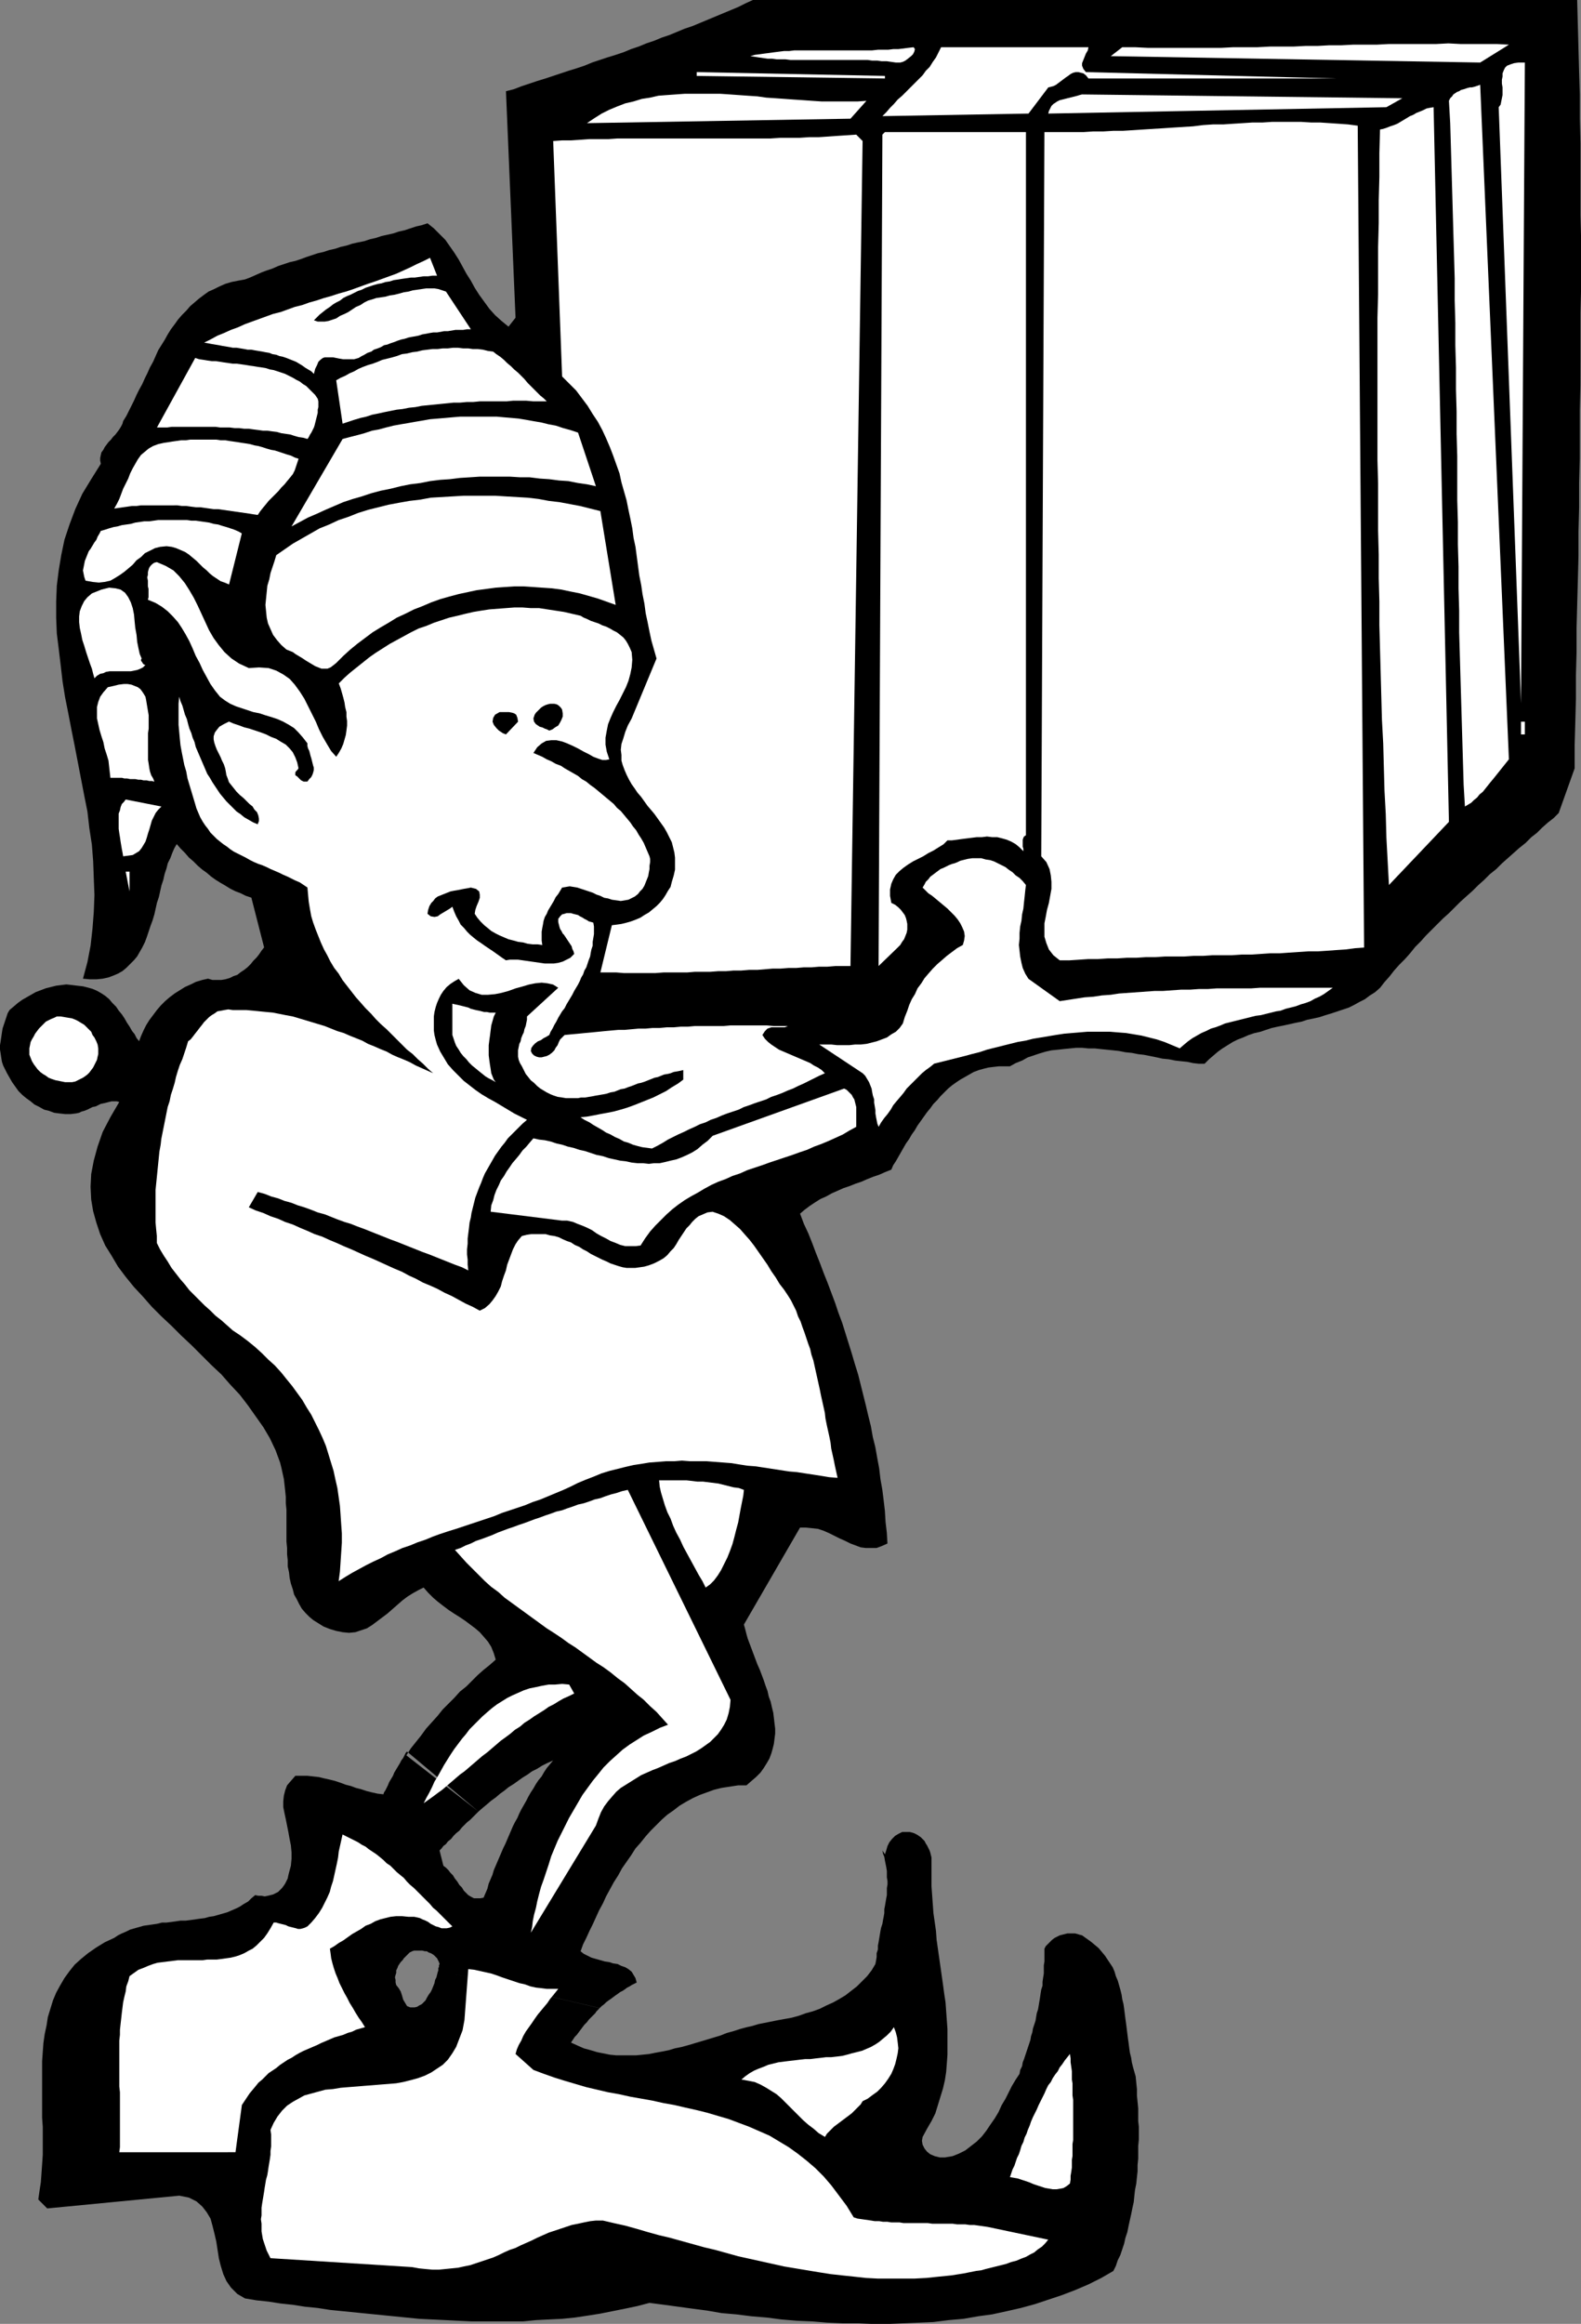 <?xml version="1.0" encoding="UTF-8" standalone="no"?>
<svg
   version="1.0"
   width="105.96mm"
   height="155.711mm"
   id="svg39"
   sodipodi:docname="Elf Carrying Present.wmf"
   xmlns:inkscape="http://www.inkscape.org/namespaces/inkscape"
   xmlns:sodipodi="http://sodipodi.sourceforge.net/DTD/sodipodi-0.dtd"
   xmlns="http://www.w3.org/2000/svg"
   xmlns:svg="http://www.w3.org/2000/svg">
  <rect width="100%" height="100%" fill="#808080" stroke="none"/>
  <sodipodi:namedview
     id="namedview39"
     pagecolor="#ffffff"
     bordercolor="#000000"
     borderopacity="0.25"
     inkscape:showpageshadow="2"
     inkscape:pageopacity="0.0"
     inkscape:pagecheckerboard="0"
     inkscape:deskcolor="#d1d1d1"
     inkscape:document-units="mm" />
  <defs
     id="defs1">
    <pattern
       id="WMFhbasepattern"
       patternUnits="userSpaceOnUse"
       width="6"
       height="6"
       x="0"
       y="0" />
  </defs>
  <path
     style="fill:#000000;fill-opacity:1;fill-rule:evenodd;stroke:none"
     d="m 111.029,498.993 -0.162,0.485 -0.162,0.646 -0.162,0.646 -0.323,0.646 -0.162,0.808 -0.323,0.808 -0.323,0.808 -0.323,0.646 -0.485,0.646 -0.485,0.808 -0.323,0.646 -0.485,0.485 -0.485,0.485 -0.646,0.323 -0.485,0.323 -0.646,0.162 h -1.131 l -0.808,-0.323 -0.485,-0.808 -0.485,-0.808 -0.323,-1.131 -0.323,-0.97 -0.485,-0.808 -0.646,-0.808 -0.162,-0.646 v -0.646 l -0.162,-0.646 0.162,-0.646 0.162,-0.485 v -0.646 l 0.323,-0.646 0.162,-0.485 0.323,-0.485 0.323,-0.485 0.485,-0.485 0.323,-0.485 0.485,-0.485 0.485,-0.485 0.485,-0.485 0.646,-0.323 0.485,-0.162 h 0.485 0.485 0.646 0.485 l 0.646,0.162 h 0.485 l 0.485,0.323 0.485,0.162 0.323,0.162 0.485,0.323 0.323,0.323 0.485,0.485 0.162,0.323 0.323,0.646 0.162,0.485 -0.162,0.323 v 0.162 0.162 0.162 l -0.162,0.162 v 0.323 0.162 0.162 l 40.888,9.534 0.485,-0.485 0.646,-0.485 0.485,-0.485 0.646,-0.485 0.485,-0.323 0.646,-0.485 0.646,-0.485 0.485,-0.323 0.646,-0.485 0.646,-0.323 0.485,-0.323 0.646,-0.485 0.646,-0.323 0.485,-0.323 0.646,-0.323 0.646,-0.323 -0.323,-1.131 -0.485,-0.808 -0.485,-0.808 -0.808,-0.646 -0.808,-0.485 -0.97,-0.323 -0.97,-0.485 -1.131,-0.162 -0.97,-0.323 -1.131,-0.162 -1.131,-0.323 -1.131,-0.323 -1.131,-0.323 -0.97,-0.485 -0.97,-0.485 -0.808,-0.646 0.646,-1.778 0.808,-1.616 0.808,-1.778 0.808,-1.616 0.808,-1.778 0.808,-1.778 0.97,-1.778 0.808,-1.778 0.97,-1.778 0.97,-1.778 1.131,-1.778 0.97,-1.778 1.131,-1.616 1.131,-1.616 1.131,-1.778 1.293,-1.454 1.293,-1.616 1.293,-1.454 1.293,-1.293 1.455,-1.454 1.455,-1.293 1.616,-1.131 1.455,-1.131 1.616,-0.97 1.778,-0.97 1.778,-0.808 1.778,-0.646 1.778,-0.646 1.939,-0.485 2.101,-0.323 2.101,-0.323 h 2.101 l 1.293,-1.131 1.131,-0.97 1.131,-1.131 0.808,-1.131 0.808,-1.293 0.646,-1.131 0.485,-1.293 0.323,-1.131 0.323,-1.293 0.162,-1.293 0.162,-1.293 v -1.293 l -0.162,-1.293 -0.162,-1.454 -0.162,-1.293 -0.323,-1.293 -0.323,-1.454 -0.485,-1.293 -0.323,-1.454 -0.485,-1.293 -0.485,-1.454 -0.485,-1.293 -0.485,-1.293 -0.646,-1.454 -0.485,-1.293 -0.485,-1.293 -0.485,-1.293 -0.485,-1.293 -0.485,-1.293 -0.323,-1.131 -0.323,-1.293 -0.323,-1.131 14.222,-24.562 h 1.455 l 1.616,0.162 1.455,0.162 1.455,0.485 1.455,0.646 1.293,0.646 1.293,0.646 1.455,0.646 1.293,0.646 1.293,0.485 1.293,0.485 1.293,0.162 h 1.293 1.455 l 1.293,-0.485 1.455,-0.646 -0.162,-2.747 -0.323,-2.747 -0.162,-2.747 -0.323,-2.747 -0.323,-2.585 -0.485,-2.747 -0.323,-2.747 -0.485,-2.585 -0.485,-2.747 -0.646,-2.585 -0.485,-2.747 -0.646,-2.585 -0.646,-2.747 -0.646,-2.585 -0.646,-2.585 -0.646,-2.585 -0.808,-2.585 -0.808,-2.747 -0.808,-2.585 -0.808,-2.585 -0.808,-2.585 -0.97,-2.585 -0.808,-2.424 -0.97,-2.585 -0.97,-2.585 -0.97,-2.424 -0.97,-2.585 -0.97,-2.424 -0.97,-2.585 -0.97,-2.424 -1.131,-2.424 -0.97,-2.585 1.131,-0.97 1.293,-0.97 1.455,-0.97 1.293,-0.808 1.455,-0.646 1.455,-0.808 1.455,-0.646 1.455,-0.646 1.455,-0.485 1.616,-0.646 1.455,-0.485 1.455,-0.646 1.616,-0.646 1.455,-0.485 1.455,-0.646 1.616,-0.646 0.485,-1.131 0.646,-0.97 0.646,-1.131 0.646,-1.131 0.646,-1.131 0.646,-1.131 0.808,-1.131 0.646,-1.131 0.808,-1.131 0.646,-1.131 0.808,-1.131 0.808,-1.131 0.808,-1.131 0.808,-0.97 0.808,-1.131 0.97,-0.97 0.808,-0.97 0.97,-0.97 0.97,-0.97 0.97,-0.808 1.131,-0.808 0.97,-0.646 1.131,-0.646 1.131,-0.646 1.131,-0.646 1.293,-0.485 1.131,-0.323 1.293,-0.323 1.293,-0.162 1.455,-0.162 h 1.293 1.455 l 1.455,-0.808 1.616,-0.646 1.455,-0.808 1.455,-0.485 1.455,-0.485 1.616,-0.485 1.455,-0.323 1.616,-0.162 1.455,-0.162 1.616,-0.162 1.616,-0.162 h 1.455 l 1.616,0.162 h 1.616 l 1.455,0.162 1.616,0.162 1.616,0.162 1.455,0.162 1.616,0.323 1.616,0.162 1.616,0.323 1.455,0.162 1.616,0.323 1.616,0.323 1.455,0.323 1.616,0.162 1.616,0.323 1.455,0.162 1.616,0.162 1.455,0.323 1.455,0.162 h 1.455 l 1.131,-1.131 1.131,-0.97 1.131,-0.97 1.131,-0.808 1.293,-0.808 1.293,-0.808 1.293,-0.646 1.293,-0.485 1.455,-0.646 1.455,-0.485 1.455,-0.323 1.455,-0.485 1.455,-0.485 1.455,-0.323 1.616,-0.323 1.455,-0.323 1.455,-0.323 1.616,-0.323 1.455,-0.485 1.616,-0.323 1.455,-0.323 1.455,-0.485 1.616,-0.485 1.455,-0.485 1.455,-0.485 1.455,-0.485 1.293,-0.646 1.455,-0.808 1.293,-0.646 1.293,-0.97 1.293,-0.808 1.293,-1.131 1.131,-1.454 1.293,-1.454 1.131,-1.454 1.293,-1.454 1.455,-1.454 1.293,-1.454 1.293,-1.616 1.455,-1.454 1.293,-1.454 1.455,-1.454 1.455,-1.454 1.455,-1.454 1.455,-1.293 1.455,-1.454 1.455,-1.454 1.616,-1.454 1.455,-1.293 1.455,-1.454 1.455,-1.293 1.455,-1.454 1.616,-1.293 1.455,-1.454 1.455,-1.293 1.455,-1.293 1.455,-1.293 1.616,-1.293 1.455,-1.454 1.455,-1.131 1.293,-1.293 1.455,-1.293 1.455,-1.131 1.293,-1.293 4.04,-11.311 v -5.817 l 0.162,-5.817 0.162,-5.979 v -5.979 l 0.162,-5.979 v -5.979 l 0.162,-6.14 0.162,-5.979 0.162,-6.14 v -6.14 l 0.162,-6.14 v -6.14 l 0.162,-6.14 v -6.14 -6.14 l 0.162,-6.302 V 91.461 85.32 79.18 l 0.162,-6.302 v -6.14 -6.14 l -0.162,-6.14 V 48.316 42.175 36.196 l -0.162,-6.14 V 23.915 L 399.994,17.937 399.832,11.958 399.67,5.979 399.509,0 H 190.704 l -1.778,0.808 -1.939,0.97 -1.939,0.808 -1.939,0.808 -1.939,0.808 -1.939,0.808 -1.939,0.808 -1.939,0.808 -1.939,0.646 -1.939,0.808 -1.939,0.808 -1.939,0.646 -1.939,0.808 -1.939,0.646 -1.939,0.808 -1.939,0.646 -1.939,0.808 -1.939,0.646 -2.101,0.646 -1.939,0.646 -1.939,0.646 -1.939,0.808 -1.939,0.646 -2.101,0.646 -1.939,0.646 -1.939,0.646 -1.939,0.646 -2.101,0.646 -1.939,0.646 -1.939,0.646 -2.101,0.808 -1.939,0.485 2.424,57.365 -1.778,2.262 -1.778,-1.454 -1.616,-1.454 -1.455,-1.616 -1.293,-1.778 -1.293,-1.778 -1.131,-1.778 -0.97,-1.778 -1.131,-1.778 -0.97,-1.778 -0.97,-1.778 -1.131,-1.778 -1.131,-1.616 -1.131,-1.616 -1.455,-1.454 -1.455,-1.454 -1.616,-1.293 -1.455,0.485 -1.455,0.323 -1.455,0.485 -1.455,0.485 -1.455,0.323 -1.455,0.485 -1.455,0.323 -1.455,0.323 -1.455,0.485 -1.455,0.323 -1.455,0.485 -1.616,0.323 -1.455,0.323 -1.455,0.485 -1.455,0.323 -1.455,0.485 -1.455,0.323 -1.455,0.485 -1.455,0.323 -1.455,0.485 -1.455,0.485 -1.293,0.485 -1.455,0.485 -1.455,0.323 -1.455,0.485 -1.455,0.485 -1.455,0.646 -1.455,0.485 -1.293,0.485 -1.455,0.646 -1.455,0.646 -1.293,0.485 -1.778,0.323 -1.616,0.323 -1.616,0.485 -1.455,0.646 -1.293,0.646 -1.455,0.646 -1.131,0.808 -1.293,0.97 -1.131,0.97 -1.131,0.97 -0.97,1.131 -1.131,1.131 -0.97,1.131 -0.808,1.131 -0.97,1.293 -0.808,1.293 -0.808,1.454 -0.808,1.293 -0.808,1.293 -0.646,1.454 -0.646,1.454 -0.808,1.454 -0.646,1.454 -0.646,1.293 -0.646,1.454 -0.808,1.454 -0.646,1.293 -0.646,1.454 -0.646,1.293 -0.646,1.293 -0.646,1.293 -0.808,1.293 -0.162,0.646 -0.323,0.646 -0.485,0.808 -0.485,0.646 -0.485,0.646 -0.646,0.646 -0.485,0.646 -0.646,0.646 -0.485,0.646 -0.485,0.646 -0.323,0.646 -0.485,0.646 -0.162,0.646 -0.162,0.808 v 0.646 l 0.162,0.808 -2.424,3.878 -2.263,3.717 -1.778,3.878 -1.455,3.878 -1.293,3.878 -0.808,3.878 -0.646,3.878 -0.485,3.878 -0.162,4.04 v 4.04 l 0.162,4.04 0.485,3.878 0.485,4.04 0.485,4.201 0.646,4.04 0.808,4.04 0.808,4.201 0.808,4.04 0.808,4.201 0.808,4.201 0.808,4.201 0.808,4.04 0.485,4.201 0.646,4.201 0.323,4.201 0.162,4.363 0.162,4.201 -0.162,4.201 -0.323,4.201 -0.485,4.363 -0.808,4.201 -1.131,4.201 1.778,0.162 h 1.616 l 1.616,-0.162 1.455,-0.323 1.293,-0.485 1.131,-0.485 1.131,-0.646 0.97,-0.808 0.97,-0.97 0.97,-0.97 0.808,-0.97 0.646,-1.131 0.646,-1.131 0.646,-1.293 0.485,-1.293 0.485,-1.454 0.485,-1.454 0.485,-1.293 0.485,-1.616 0.323,-1.454 0.323,-1.454 0.485,-1.454 0.323,-1.454 0.323,-1.454 0.485,-1.454 0.323,-1.454 0.485,-1.454 0.323,-1.293 0.646,-1.293 0.485,-1.293 0.485,-1.131 0.646,-1.131 0.97,1.131 1.131,1.131 0.97,1.131 1.131,0.97 1.131,1.131 1.131,0.97 1.131,0.808 1.131,0.97 1.131,0.808 1.293,0.808 1.131,0.646 1.293,0.808 1.293,0.646 1.293,0.485 1.293,0.646 1.455,0.485 3.232,12.604 -0.646,0.808 -0.646,0.97 -0.646,0.808 -0.808,0.808 -0.646,0.808 -0.808,0.808 -0.808,0.646 -0.97,0.646 -0.808,0.646 -0.97,0.323 -0.97,0.485 -1.131,0.323 -0.97,0.162 h -1.131 -1.131 l -1.131,-0.323 -1.455,0.323 -1.616,0.485 -1.293,0.646 -1.455,0.646 -1.293,0.808 -1.293,0.808 -1.293,0.97 -1.131,0.97 -1.131,1.131 -0.97,1.131 -0.97,1.293 -0.97,1.293 -0.808,1.293 -0.646,1.293 -0.646,1.454 -0.485,1.293 -0.646,-0.808 -0.485,-0.97 -0.646,-0.808 -0.646,-1.131 -0.646,-0.97 -0.646,-1.131 -0.646,-0.97 -0.808,-0.97 -0.646,-0.97 -0.97,-0.97 -0.808,-0.97 -0.97,-0.808 -0.97,-0.646 -1.131,-0.646 -1.131,-0.485 -1.131,-0.323 -1.293,-0.323 -1.455,-0.162 -1.293,-0.162 -1.455,-0.162 -1.293,0.162 -1.293,0.162 -1.293,0.323 -1.293,0.323 -1.293,0.485 -1.293,0.485 -1.131,0.646 -1.131,0.646 -1.131,0.646 -1.131,0.808 -1.131,0.97 -0.97,0.808 -0.485,0.808 -0.323,0.97 -0.323,0.97 -0.323,0.97 -0.323,0.97 -0.162,0.97 -0.162,1.131 L 0.162,263.717 0,264.686 v 1.131 l 0.162,0.97 0.162,1.131 0.162,0.97 0.323,0.97 0.485,0.97 0.485,0.97 0.646,1.131 0.646,1.131 0.808,1.131 0.808,1.131 0.97,0.97 0.97,0.808 1.131,0.808 0.97,0.808 1.293,0.646 1.131,0.646 1.293,0.323 1.293,0.485 1.293,0.162 1.455,0.162 h 1.455 l 1.293,-0.162 0.808,-0.162 0.646,-0.323 0.646,-0.162 0.808,-0.323 0.646,-0.323 0.646,-0.323 0.808,-0.162 0.646,-0.323 0.646,-0.323 0.808,-0.162 0.646,-0.162 0.646,-0.162 0.646,-0.162 h 0.646 0.646 l 0.646,0.162 -2.263,3.878 -1.939,3.717 -1.293,3.717 -0.97,3.555 -0.646,3.393 -0.162,3.232 0.162,3.232 0.485,2.909 0.808,2.909 0.97,2.909 1.293,2.909 1.616,2.585 1.616,2.747 1.939,2.585 2.101,2.585 2.263,2.424 2.263,2.585 2.424,2.424 2.586,2.424 2.424,2.424 2.586,2.424 2.586,2.585 2.424,2.424 2.586,2.424 2.263,2.585 2.424,2.585 2.101,2.747 1.939,2.747 1.939,2.747 1.616,2.747 1.455,3.07 1.131,3.07 0.323,1.293 0.323,1.454 0.323,1.454 0.162,1.454 0.162,1.454 0.162,1.616 v 1.616 l 0.162,1.616 v 1.616 1.616 1.616 1.616 1.616 l 0.162,1.616 v 1.616 l 0.162,1.454 v 1.616 l 0.323,1.454 0.162,1.454 0.323,1.454 0.485,1.454 0.323,1.293 0.646,1.131 0.646,1.293 0.646,1.131 0.97,1.131 0.97,0.97 0.97,0.808 1.293,0.808 1.293,0.808 1.616,0.646 1.616,0.485 1.616,0.323 1.616,0.162 1.616,-0.162 1.455,-0.485 1.455,-0.485 1.293,-0.808 1.293,-0.97 1.293,-0.97 1.293,-0.97 1.293,-1.131 1.293,-1.131 1.293,-1.131 1.293,-0.97 1.293,-0.808 1.455,-0.808 1.293,-0.646 1.131,1.293 1.293,1.293 1.131,0.97 1.455,1.131 1.293,0.97 1.455,0.97 1.293,0.808 1.455,0.97 1.293,0.97 1.293,0.97 1.131,0.97 1.131,1.293 0.97,1.131 0.808,1.293 0.646,1.616 0.485,1.616 -1.455,1.293 -1.616,1.293 -1.455,1.293 -1.455,1.454 -1.455,1.454 -1.616,1.293 -1.455,1.616 -1.455,1.454 -1.455,1.454 -1.293,1.616 -1.455,1.616 -1.455,1.616 -1.293,1.778 -1.293,1.616 -1.293,1.616 -1.131,1.778 18.262,14.22 1.131,-0.97 0.97,-0.808 1.131,-0.97 1.131,-0.808 1.131,-0.97 1.131,-0.808 0.97,-0.808 1.293,-0.808 1.131,-0.808 1.131,-0.808 1.293,-0.808 1.131,-0.808 1.293,-0.646 1.293,-0.808 1.293,-0.646 1.455,-0.646 -0.808,0.97 -0.808,0.97 -0.646,0.97 -0.646,1.131 -0.808,0.97 -0.646,0.97 -0.646,1.131 -0.646,0.97 -0.646,1.131 -0.485,0.97 -0.646,1.131 -0.646,1.131 -0.485,0.97 -0.485,1.131 -0.646,1.131 -0.485,0.97 -0.485,1.131 -0.485,1.131 -0.485,1.131 -0.485,1.131 -0.485,0.97 -0.485,1.131 -0.485,1.131 -0.485,1.131 -0.485,1.131 -0.485,1.131 -0.323,1.131 -0.485,1.131 -0.485,1.131 -0.323,1.293 -0.485,1.131 -0.485,1.131 -0.808,0.162 h -0.808 -0.808 l -0.646,-0.323 -0.808,-0.485 -0.485,-0.485 -0.646,-0.646 -0.485,-0.808 -0.646,-0.646 -0.485,-0.808 -0.646,-0.808 -0.485,-0.808 -0.646,-0.646 -0.485,-0.646 -0.646,-0.646 -0.646,-0.485 -0.97,-3.878 0.485,-0.485 0.485,-0.646 0.646,-0.485 0.485,-0.646 0.808,-0.646 0.646,-0.808 0.646,-0.646 0.808,-0.646 0.646,-0.808 0.646,-0.646 0.646,-0.646 0.808,-0.646 0.485,-0.485 0.646,-0.646 0.485,-0.485 0.485,-0.485 -18.101,-15.19 -0.323,0.323 -0.323,0.646 -0.323,0.646 -0.485,0.646 -0.323,0.646 -0.485,0.808 -0.485,0.808 -0.485,0.808 -0.323,0.808 -0.485,0.808 -0.485,0.808 -0.323,0.808 -0.323,0.646 -0.323,0.646 -0.323,0.485 -0.162,0.485 -1.455,-0.162 -1.455,-0.323 -1.293,-0.323 -1.455,-0.485 -1.293,-0.323 -1.293,-0.485 -1.293,-0.323 -1.293,-0.485 -1.455,-0.485 -1.293,-0.323 -1.455,-0.323 -1.293,-0.323 -1.455,-0.162 -1.455,-0.162 h -1.455 -1.616 l -1.131,1.293 -0.97,1.131 -0.485,1.293 -0.323,1.293 -0.162,1.454 v 1.454 l 0.323,1.616 0.323,1.454 0.323,1.616 0.323,1.616 0.323,1.778 0.323,1.616 0.162,1.778 v 1.616 l -0.162,1.778 -0.485,1.778 -0.162,0.646 -0.162,0.808 -0.323,0.646 -0.323,0.646 -0.323,0.485 -0.485,0.646 -0.485,0.485 -0.485,0.485 -0.646,0.323 -0.646,0.323 -0.646,0.162 -0.646,0.162 -0.808,0.162 -0.808,-0.162 h -0.808 l -0.808,-0.162 -0.97,0.808 -0.808,0.808 -1.131,0.646 -0.97,0.646 -0.97,0.485 -1.131,0.485 -1.131,0.485 -1.131,0.323 -1.131,0.323 -1.131,0.323 -1.131,0.162 -1.131,0.323 -1.293,0.162 -1.131,0.162 -1.131,0.162 -1.293,0.162 h -1.293 l -1.131,0.162 -1.131,0.162 -1.293,0.162 h -1.131 l -1.293,0.323 -1.131,0.162 -1.131,0.162 -1.131,0.162 -1.131,0.323 -1.131,0.323 -1.131,0.323 -0.97,0.485 -1.131,0.485 -0.97,0.485 -0.97,0.646 -2.424,1.131 -2.101,1.293 -2.101,1.454 -1.778,1.454 -1.616,1.454 -1.293,1.616 -1.293,1.778 -1.131,1.939 -0.97,1.778 -0.808,1.939 -0.646,2.101 -0.646,2.101 -0.323,2.101 -0.485,2.262 -0.323,2.262 -0.162,2.262 -0.162,2.262 v 2.424 2.262 2.424 2.424 2.424 2.424 l 0.162,2.262 v 2.424 2.424 2.262 l -0.162,2.424 -0.162,2.262 -0.162,2.262 -0.323,2.101 -0.323,2.262 2.263,2.262 33.454,-3.232 2.424,0.485 1.939,0.97 1.455,1.293 1.131,1.454 0.97,1.616 0.485,1.778 0.485,1.939 0.485,2.101 0.323,2.101 0.323,2.101 0.485,1.939 0.646,2.101 0.808,1.778 1.131,1.616 1.616,1.616 1.939,1.131 2.909,0.485 3.071,0.323 3.071,0.485 3.071,0.323 3.071,0.485 3.232,0.323 3.071,0.485 3.232,0.323 3.232,0.323 3.232,0.323 3.232,0.323 3.232,0.323 3.232,0.323 3.232,0.323 3.232,0.162 3.394,0.162 3.232,0.162 3.394,0.162 h 3.232 3.232 3.394 3.232 l 3.232,-0.323 3.232,-0.162 3.394,-0.162 3.232,-0.323 3.232,-0.485 3.071,-0.485 3.232,-0.646 3.232,-0.646 3.071,-0.646 3.071,-0.808 3.717,0.485 3.555,0.485 3.555,0.485 3.717,0.485 3.717,0.646 3.717,0.323 3.879,0.485 3.879,0.323 3.717,0.485 3.879,0.323 3.879,0.162 3.879,0.323 3.879,0.162 h 3.879 l 3.717,0.162 h 3.879 l 3.879,-0.162 3.879,-0.162 3.717,-0.162 3.879,-0.485 3.717,-0.323 3.717,-0.646 3.555,-0.485 3.717,-0.808 3.555,-0.808 3.555,-0.97 3.394,-1.131 3.394,-1.131 3.394,-1.293 3.394,-1.454 3.232,-1.616 3.071,-1.778 0.646,-1.293 0.485,-1.454 0.646,-1.293 0.485,-1.454 0.485,-1.454 0.323,-1.454 0.485,-1.454 0.323,-1.616 0.323,-1.454 0.323,-1.454 0.323,-1.616 0.323,-1.454 0.162,-1.616 0.162,-1.454 0.323,-1.616 0.162,-1.616 0.162,-1.454 v -1.616 l 0.162,-1.616 v -1.616 -1.616 l 0.162,-1.616 v -1.616 -1.616 l -0.162,-1.454 v -1.616 -1.616 l -0.162,-1.616 -0.162,-1.616 v -1.616 l -0.162,-1.616 -0.162,-1.616 -0.323,-1.131 -0.323,-1.131 -0.323,-1.293 -0.162,-1.131 -0.323,-1.293 -0.162,-1.131 -0.162,-1.293 -0.162,-1.131 -0.162,-1.293 -0.162,-1.293 -0.162,-1.293 -0.162,-1.131 -0.162,-1.293 -0.162,-1.293 -0.162,-1.131 -0.323,-1.293 -0.162,-1.131 -0.323,-1.293 -0.323,-1.131 -0.323,-1.131 -0.485,-1.131 -0.323,-1.131 -0.485,-1.131 -0.646,-0.97 -0.646,-0.97 -0.646,-0.97 -0.808,-0.97 -0.808,-0.97 -0.97,-0.808 -0.97,-0.808 -1.131,-0.808 -1.131,-0.808 -0.646,-0.162 -0.485,-0.162 -0.646,-0.162 h -0.646 -0.646 -0.646 l -0.646,0.162 -0.646,0.162 -0.646,0.162 -0.646,0.323 -0.646,0.323 -0.646,0.485 -0.485,0.485 -0.485,0.485 -0.646,0.646 -0.323,0.646 v 0.97 1.131 1.131 l -0.162,0.97 v 1.131 0.97 l -0.162,0.97 -0.162,1.131 v 0.97 l -0.323,0.97 -0.162,0.97 -0.162,1.131 -0.162,0.97 -0.162,0.97 -0.162,0.97 -0.323,0.97 -0.162,0.97 -0.162,0.97 -0.323,0.97 -0.323,0.97 -0.162,0.97 -0.323,0.97 -0.162,0.97 -0.323,0.97 -0.323,0.97 -0.323,0.97 -0.323,0.97 -0.323,0.97 -0.323,0.808 -0.162,0.97 -0.485,0.97 -0.162,0.97 -0.97,1.454 -0.97,1.616 -0.808,1.616 -0.808,1.616 -0.97,1.616 -0.808,1.778 -0.97,1.616 -1.131,1.616 -0.97,1.454 -1.131,1.454 -1.293,1.293 -1.455,1.131 -1.455,1.131 -1.616,0.808 -1.616,0.646 -1.939,0.323 h -1.293 l -1.293,-0.323 -1.131,-0.485 -0.808,-0.646 -0.646,-0.808 -0.485,-0.97 -0.162,-0.97 0.162,-0.97 1.131,-2.101 1.131,-1.939 0.97,-1.939 0.646,-2.101 0.646,-2.101 0.646,-2.101 0.485,-2.101 0.323,-2.101 0.162,-2.101 0.162,-2.262 v -2.101 -2.262 -2.101 l -0.162,-2.262 -0.162,-2.262 -0.162,-2.262 -0.323,-2.101 -0.323,-2.424 -0.323,-2.262 -0.323,-2.262 -0.323,-2.262 -0.323,-2.262 -0.323,-2.262 -0.162,-2.262 -0.323,-2.262 -0.323,-2.262 -0.162,-2.262 -0.162,-2.262 -0.162,-2.262 v -2.262 -2.262 -2.262 -0.485 l -0.162,-0.646 -0.162,-0.646 -0.162,-0.485 -0.323,-0.646 -0.323,-0.646 -0.323,-0.485 -0.323,-0.646 -0.485,-0.485 -0.485,-0.485 -0.485,-0.323 -0.485,-0.323 -0.646,-0.323 -0.485,-0.162 -0.646,-0.162 h -0.646 -1.293 l -0.97,0.485 -0.808,0.485 -0.808,0.808 -0.646,0.808 -0.485,0.97 -0.323,1.131 -0.323,0.97 -0.646,-0.97 0.162,0.808 0.323,0.808 0.162,0.97 0.162,0.808 0.162,0.808 0.162,0.97 v 0.808 0.808 l 0.162,0.97 v 0.808 l -0.162,0.97 v 0.97 0.808 l -0.162,0.808 -0.162,0.97 -0.162,0.97 -0.162,0.808 v 0.97 l -0.162,0.97 -0.162,0.808 -0.162,0.97 -0.323,0.97 -0.162,0.808 -0.162,0.97 -0.162,0.97 -0.162,0.97 -0.162,0.808 v 0.97 l -0.323,0.97 v 0.97 l -0.162,0.97 -0.162,0.808 -0.97,1.616 -1.131,1.454 -1.293,1.293 -1.293,1.293 -1.455,1.131 -1.455,1.131 -1.616,0.97 -1.455,0.808 -1.778,0.808 -1.616,0.808 -1.778,0.646 -1.778,0.485 -1.778,0.646 -1.778,0.485 -1.778,0.323 -1.778,0.323 -1.616,0.323 -1.616,0.323 -1.616,0.323 -1.616,0.485 -1.455,0.323 -1.778,0.485 -1.455,0.485 -1.778,0.485 -1.616,0.646 -1.616,0.485 -1.616,0.485 -1.616,0.485 -1.616,0.485 -1.616,0.485 -1.778,0.485 -1.616,0.323 -1.616,0.485 -1.616,0.323 -1.778,0.323 -1.616,0.323 -1.616,0.162 -1.616,0.162 h -1.778 -1.616 -1.616 l -1.616,-0.162 -1.616,-0.323 -1.616,-0.323 -1.616,-0.485 -1.778,-0.485 -1.455,-0.646 -1.778,-0.808 0.323,-0.485 0.323,-0.485 0.323,-0.485 0.485,-0.485 0.485,-0.646 0.485,-0.646 0.485,-0.646 0.485,-0.646 0.646,-0.646 0.485,-0.646 0.646,-0.646 0.485,-0.485 0.485,-0.485 0.323,-0.485 0.485,-0.485 0.323,-0.323 z"
     id="path1" />
  <path
     style="fill:#ffffff;fill-opacity:1;fill-rule:evenodd;stroke:none"
     d="m 374.943,15.836 -93.574,-1.616 2.909,-2.262 h 3.232 l 3.232,0.162 h 3.071 3.232 3.071 3.071 3.071 3.071 l 3.071,-0.162 h 3.071 3.071 l 3.071,-0.162 h 3.071 2.909 l 3.071,-0.162 h 3.071 l 2.909,-0.162 h 3.071 l 3.071,-0.162 h 2.909 3.071 l 3.071,-0.162 h 2.909 3.071 3.071 2.909 l 3.071,-0.162 3.071,0.162 h 3.071 3.071 3.071 l 3.071,0.162 z"
     id="path2" />
  <path
     style="fill:#ffffff;fill-opacity:1;fill-rule:evenodd;stroke:none"
     d="m 231.431,11.958 0.323,0.485 -0.162,0.646 -0.323,0.646 -0.485,0.485 -0.808,0.646 -0.646,0.485 -0.646,0.323 -0.646,0.162 h -1.131 l -1.131,-0.162 -1.131,-0.162 h -1.293 l -1.131,-0.162 h -1.293 l -1.131,-0.162 h -1.293 -1.131 -1.293 -1.293 -1.131 -1.293 -1.131 -1.293 -1.293 -1.131 -1.293 -1.131 -1.293 -1.131 -1.293 -1.131 l -1.293,-0.162 h -1.131 -1.131 l -1.131,-0.162 h -1.131 l -1.131,-0.162 -1.131,-0.162 -0.97,-0.162 -1.131,-0.162 1.131,-0.323 1.293,-0.162 1.131,-0.162 1.293,-0.162 1.131,-0.162 1.293,-0.162 1.293,-0.162 h 1.293 l 1.293,-0.162 h 1.293 1.293 1.293 1.293 1.293 1.293 1.293 1.455 1.293 1.293 1.293 1.293 1.455 1.293 1.293 l 1.455,-0.162 h 1.293 1.293 l 1.293,-0.162 h 1.293 l 1.293,-0.162 1.293,-0.162 z"
     id="path3" />
  <path
     style="fill:#ffffff;fill-opacity:1;fill-rule:evenodd;stroke:none"
     d="m 275.713,11.958 -0.162,0.808 -0.485,0.808 -0.323,0.808 -0.323,0.808 -0.323,0.808 v 0.646 l 0.323,0.808 0.646,0.808 63.514,1.616 h -62.868 l -0.646,-0.808 -0.646,-0.485 -0.646,-0.162 -0.646,-0.162 h -0.646 l -0.646,0.162 -0.646,0.323 -0.646,0.485 -0.485,0.323 -0.646,0.485 -0.646,0.485 -0.646,0.485 -0.646,0.485 -0.646,0.323 -0.646,0.162 -0.646,0.162 -5.01,6.625 -37.01,0.646 0.97,-0.97 0.97,-1.131 0.97,-0.97 0.97,-1.131 1.131,-0.97 0.97,-0.97 1.131,-1.131 0.97,-0.97 0.97,-0.97 1.131,-1.131 0.808,-1.131 0.97,-0.97 0.808,-1.293 0.808,-1.131 0.646,-1.293 0.646,-1.293 z"
     id="path4" />
  <path
     style="fill:#ffffff;fill-opacity:1;fill-rule:evenodd;stroke:none"
     d="m 385.287,178.073 -5.656,-150.926 0.485,-0.646 0.162,-0.808 0.162,-0.808 0.162,-0.808 V 23.108 22.138 l -0.162,-0.97 V 20.199 l 0.162,-0.808 v -0.808 l 0.323,-0.808 0.323,-0.646 0.485,-0.485 0.808,-0.323 0.97,-0.323 1.131,-0.162 h 1.616 z"
     id="path5" />
  <path
     style="fill:#ffffff;fill-opacity:1;fill-rule:evenodd;stroke:none"
     d="m 176.482,19.229 v -0.97 l 47.676,0.97 v 0.646 z"
     id="path6" />
  <path
     style="fill:#ffffff;fill-opacity:1;fill-rule:evenodd;stroke:none"
     d="m 382.216,192.293 -0.646,0.808 -0.646,0.808 -0.646,0.808 -0.646,0.808 -0.646,0.808 -0.646,0.808 -0.808,0.97 -0.646,0.808 -0.646,0.808 -0.646,0.808 -0.808,0.646 -0.646,0.808 -0.808,0.646 -0.646,0.646 -0.808,0.485 -0.808,0.485 -0.323,-5.494 -0.162,-5.494 -0.162,-5.494 -0.162,-5.494 -0.162,-5.494 -0.162,-5.494 -0.162,-5.656 -0.162,-5.494 v -5.494 l -0.162,-5.656 v -5.494 l -0.162,-5.656 v -5.656 l -0.162,-5.494 v -5.656 -5.494 l -0.162,-5.656 v -5.656 l -0.162,-5.656 v -5.494 l -0.162,-5.656 v -5.656 l -0.162,-5.656 v -5.656 l -0.162,-5.656 -0.162,-5.494 -0.162,-5.656 -0.162,-5.656 -0.162,-5.656 -0.162,-5.656 -0.162,-5.494 -0.323,-5.656 0.323,-0.646 0.485,-0.485 0.323,-0.485 0.485,-0.323 0.485,-0.323 0.485,-0.162 0.485,-0.323 0.646,-0.162 0.485,-0.162 0.485,-0.162 0.646,-0.162 h 0.485 l 0.646,-0.162 0.485,-0.162 0.485,-0.162 0.485,-0.162 z"
     id="path7" />
  <path
     style="fill:#ffffff;fill-opacity:1;fill-rule:evenodd;stroke:none"
     d="m 215.431,30.056 -66.746,1.131 1.939,-1.293 1.778,-1.131 1.939,-0.97 1.939,-0.808 2.101,-0.808 2.101,-0.485 2.101,-0.646 2.101,-0.323 2.101,-0.485 2.101,-0.162 2.263,-0.162 2.263,-0.162 h 2.263 2.263 2.263 2.263 l 2.424,0.162 2.263,0.162 2.263,0.162 2.424,0.162 2.263,0.323 2.424,0.162 2.263,0.162 2.263,0.162 2.424,0.162 2.263,0.162 2.424,0.162 h 2.263 2.263 2.263 2.263 l 2.263,-0.162 z"
     id="path8" />
  <path
     style="fill:#ffffff;fill-opacity:1;fill-rule:evenodd;stroke:none"
     d="m 351.186,27.147 -85.655,1.616 0.162,-0.646 0.323,-0.646 0.323,-0.646 0.485,-0.485 0.485,-0.323 0.485,-0.323 0.646,-0.323 0.646,-0.162 0.646,-0.162 0.646,-0.162 0.646,-0.162 0.646,-0.162 0.646,-0.162 0.646,-0.162 0.485,-0.162 0.646,-0.162 81.13,0.97 z"
     id="path9" />
  <path
     style="fill:#ffffff;fill-opacity:1;fill-rule:evenodd;stroke:none"
     d="m 367.024,208.129 -15.192,15.998 -0.323,-5.979 -0.323,-5.979 -0.162,-5.979 -0.323,-5.979 -0.162,-5.979 -0.162,-5.979 -0.323,-5.979 -0.162,-5.979 -0.162,-5.979 -0.162,-5.979 -0.162,-5.979 v -5.979 l -0.162,-5.979 v -5.979 l -0.162,-5.979 v -5.979 -5.979 l -0.162,-5.979 v -6.14 -5.817 -5.979 -6.14 -5.979 -5.979 l 0.162,-5.979 v -5.979 -5.979 l 0.162,-5.979 v -5.817 l 0.162,-5.979 v -5.979 l 0.162,-5.979 0.808,-0.162 0.97,-0.323 0.808,-0.323 0.97,-0.323 0.808,-0.323 0.808,-0.485 0.808,-0.485 0.808,-0.485 0.808,-0.485 0.808,-0.323 0.808,-0.485 0.808,-0.323 0.808,-0.323 0.97,-0.485 0.808,-0.162 0.97,-0.162 z"
     id="path10" />
  <path
     style="fill:#ffffff;fill-opacity:1;fill-rule:evenodd;stroke:none"
     d="m 345.53,239.316 v 0.646 l -2.263,0.162 -2.424,0.323 -2.424,0.162 -2.263,0.162 -2.424,0.162 h -2.424 l -2.424,0.162 -2.424,0.162 -2.263,0.162 h -2.424 l -2.424,0.162 -2.424,0.162 h -2.424 l -2.424,0.162 h -2.424 -2.424 l -2.424,0.162 h -2.424 l -2.424,0.162 h -2.424 -2.424 l -2.424,0.162 h -2.424 l -2.424,0.162 h -2.424 l -2.424,0.162 h -2.424 l -2.424,0.162 h -2.424 l -2.424,0.162 -2.424,0.162 h -2.424 l -1.616,-1.293 -1.131,-1.454 -0.646,-1.616 -0.485,-1.616 v -1.616 -1.778 l 0.323,-1.616 0.323,-1.778 0.485,-1.778 0.323,-1.778 0.323,-1.778 v -1.778 l -0.162,-1.616 -0.323,-1.616 -0.808,-1.778 -1.293,-1.454 0.808,-183.406 h 2.424 2.424 2.424 2.586 l 2.424,-0.162 h 2.586 l 2.586,-0.162 h 2.424 l 2.586,-0.162 2.424,-0.162 2.586,-0.162 2.586,-0.162 2.424,-0.162 2.586,-0.162 2.586,-0.162 2.586,-0.323 2.424,-0.162 h 2.586 l 2.424,-0.162 2.586,-0.162 2.424,-0.162 h 2.586 l 2.424,-0.162 h 2.424 2.424 2.424 l 2.586,0.162 h 2.263 l 2.424,0.162 2.424,0.162 2.263,0.162 2.424,0.323 z"
     id="path11" />
  <path
     style="fill:#ffffff;fill-opacity:1;fill-rule:evenodd;stroke:none"
     d="m 259.875,211.523 -0.485,0.323 -0.162,0.323 -0.162,0.485 v 0.485 0.646 0.646 l 0.162,0.485 v 0.646 l -0.97,-0.97 -0.97,-0.808 -1.131,-0.646 -1.131,-0.485 -1.131,-0.323 -1.293,-0.323 h -1.293 l -1.293,-0.162 -1.293,0.162 h -1.293 l -1.293,0.162 -1.293,0.162 -1.293,0.162 -1.131,0.162 -1.293,0.162 h -1.131 l -0.97,0.97 -1.293,0.808 -1.293,0.808 -1.293,0.646 -1.293,0.808 -1.293,0.646 -1.293,0.646 -1.293,0.808 -1.131,0.808 -0.97,0.808 -0.97,0.97 -0.646,1.131 -0.485,1.131 -0.323,1.454 v 1.616 l 0.323,1.778 0.97,0.485 0.808,0.646 0.646,0.646 0.485,0.646 0.485,0.646 0.323,0.808 0.162,0.646 0.162,0.808 v 0.808 0.646 l -0.162,0.808 -0.323,0.808 -0.323,0.808 -0.485,0.646 -0.485,0.808 -0.646,0.646 -4.848,4.686 0.97,-210.553 0.646,-0.646 h 35.717 z"
     id="path12" />
  <path
     style="fill:#ffffff;fill-opacity:1;fill-rule:evenodd;stroke:none"
     d="M 218.502,35.712 215.431,244.649 h -1.939 -1.939 l -1.939,0.162 h -2.101 l -1.939,0.162 h -1.939 l -1.939,0.162 h -1.939 l -2.101,0.162 h -1.939 l -1.939,0.162 -1.939,0.162 h -2.101 l -1.939,0.162 h -1.939 l -1.939,0.162 h -1.939 l -2.101,0.162 h -1.939 -1.939 l -1.939,0.162 h -2.101 -1.939 -1.939 l -2.101,0.162 h -1.939 -1.939 -2.101 -1.939 l -1.939,-0.162 h -2.101 -1.939 l 2.909,-11.958 1.293,-0.162 1.131,-0.162 1.293,-0.323 1.131,-0.323 1.293,-0.485 1.131,-0.485 0.97,-0.646 1.131,-0.646 0.97,-0.808 0.97,-0.808 0.808,-0.808 0.808,-0.97 0.646,-0.97 0.646,-1.131 0.646,-0.97 0.323,-1.293 0.485,-1.616 0.323,-1.454 v -1.616 -1.454 l -0.162,-1.293 -0.323,-1.293 -0.323,-1.293 -0.646,-1.293 -0.646,-1.293 -0.646,-1.131 -0.808,-1.131 -0.808,-1.131 -0.808,-1.131 -0.808,-0.97 -0.97,-1.131 -0.808,-1.131 -0.808,-1.131 -0.97,-1.131 -0.646,-0.97 -0.808,-1.131 -0.646,-1.131 -0.646,-1.293 -0.485,-1.131 -0.485,-1.293 -0.323,-1.131 v -1.454 l -0.162,-1.293 0.162,-1.454 0.485,-1.454 0.485,-1.616 0.646,-1.616 0.97,-1.778 6.303,-15.19 -0.646,-2.262 -0.646,-2.262 -0.485,-2.262 -0.485,-2.424 -0.485,-2.262 -0.323,-2.424 -0.485,-2.424 -0.323,-2.262 -0.485,-2.424 -0.323,-2.424 -0.323,-2.424 -0.323,-2.424 -0.485,-2.262 -0.323,-2.424 -0.485,-2.424 -0.485,-2.262 -0.485,-2.424 -0.646,-2.262 -0.646,-2.262 -0.485,-2.262 -0.808,-2.262 -0.808,-2.262 -0.808,-2.101 -0.97,-2.262 -0.97,-2.101 -1.131,-2.101 -1.293,-1.939 -1.293,-2.101 -1.455,-1.939 -1.455,-1.939 -1.778,-1.778 -1.778,-1.778 -2.263,-59.627 2.263,-0.162 h 2.263 l 2.424,-0.162 2.263,-0.162 h 2.424 2.424 l 2.263,-0.162 h 2.424 2.424 2.424 2.424 2.424 2.424 2.424 2.424 2.424 2.424 2.424 2.424 2.424 2.424 2.424 2.424 l 2.424,-0.162 h 2.424 2.424 l 2.424,-0.162 h 2.424 l 2.424,-0.162 2.263,-0.162 2.424,-0.162 2.424,-0.162 z"
     id="path13" />
  <path
     style="fill:#ffffff;fill-opacity:1;fill-rule:evenodd;stroke:none"
     d="m 110.705,69.807 h -1.131 l -1.131,0.162 h -1.131 l -1.131,0.162 -1.131,0.162 h -0.97 l -1.131,0.162 -1.131,0.162 -0.97,0.162 -1.131,0.162 -0.97,0.323 -1.131,0.162 -0.97,0.323 -0.97,0.162 -1.131,0.323 -0.97,0.323 -0.97,0.323 -0.97,0.485 -0.97,0.323 -0.97,0.485 -0.97,0.485 -0.808,0.323 -0.97,0.485 -0.808,0.646 -0.97,0.485 -0.808,0.485 -0.808,0.646 -0.97,0.646 -0.808,0.646 -0.808,0.646 -0.646,0.646 -0.808,0.808 0.97,0.323 h 0.97 0.808 l 0.97,-0.162 0.97,-0.323 0.97,-0.323 0.97,-0.646 1.131,-0.485 0.97,-0.485 0.97,-0.646 0.97,-0.646 1.131,-0.485 0.97,-0.646 0.97,-0.485 1.131,-0.323 0.97,-0.323 1.131,-0.162 1.131,-0.162 1.131,-0.323 1.131,-0.162 1.293,-0.323 1.131,-0.323 1.131,-0.162 1.131,-0.323 1.131,-0.162 1.131,-0.162 1.131,-0.162 h 0.97 1.131 l 0.97,0.162 0.97,0.323 0.97,0.323 6.303,9.534 h -0.97 l -0.97,0.162 h -0.97 -0.97 l -0.97,0.162 -0.97,0.162 h -0.97 l -0.808,0.162 -0.97,0.162 h -0.97 l -0.97,0.162 -0.808,0.162 -0.97,0.162 -0.97,0.323 -0.808,0.162 -0.97,0.162 -0.808,0.162 -0.97,0.323 -0.808,0.162 -0.97,0.323 -0.808,0.323 -0.97,0.323 -0.808,0.323 -0.808,0.162 -0.808,0.485 -0.808,0.323 -0.97,0.323 -0.646,0.485 -0.97,0.323 -0.808,0.485 -0.646,0.323 -0.808,0.485 -1.131,0.323 h -0.97 -0.97 -0.808 l -0.97,-0.162 -0.808,-0.162 -0.808,-0.162 h -0.646 -0.808 -0.646 l -0.485,0.162 -0.646,0.485 -0.485,0.485 -0.323,0.808 -0.485,0.97 L 79.514,94.692 78.867,94.046 78.059,93.561 77.251,93.076 76.605,92.592 75.797,92.107 74.989,91.622 74.181,91.299 73.373,90.976 72.564,90.653 71.595,90.329 70.787,90.168 69.979,89.845 69.009,89.683 68.201,89.36 67.231,89.198 66.423,89.037 65.453,88.875 64.484,88.714 63.676,88.552 H 62.706 L 61.898,88.39 60.928,88.229 59.959,88.067 h -0.97 l -0.808,-0.162 -0.97,-0.162 -0.97,-0.162 -0.808,-0.162 -0.97,-0.162 -0.97,-0.162 -0.808,-0.162 -0.97,-0.162 1.616,-0.808 1.778,-0.97 1.616,-0.646 1.778,-0.808 1.778,-0.646 1.778,-0.808 1.778,-0.646 1.778,-0.646 1.778,-0.646 1.778,-0.646 1.939,-0.485 1.778,-0.646 1.778,-0.646 1.939,-0.485 1.778,-0.646 1.778,-0.485 1.939,-0.646 1.778,-0.485 1.939,-0.646 1.778,-0.485 1.939,-0.646 1.778,-0.646 1.778,-0.646 1.939,-0.646 1.778,-0.646 1.778,-0.646 1.778,-0.646 1.778,-0.808 1.778,-0.808 1.616,-0.808 1.778,-0.808 1.616,-0.808 z"
     id="path14" />
  <path
     style="fill:#ffffff;fill-opacity:1;fill-rule:evenodd;stroke:none"
     d="m 138.503,101.641 h -1.778 -1.616 l -1.778,-0.162 h -1.616 -1.778 l -1.616,0.162 h -1.778 -1.616 -1.616 -1.778 l -1.616,0.162 h -1.616 l -1.778,0.162 h -1.616 l -1.616,0.162 -1.616,0.162 -1.616,0.162 -1.616,0.162 -1.616,0.162 -1.616,0.323 -1.616,0.162 -1.616,0.323 -1.455,0.162 -1.616,0.323 -1.616,0.323 -1.455,0.323 -1.616,0.323 -1.455,0.485 -1.455,0.323 -1.616,0.485 -1.455,0.485 -1.455,0.485 -1.616,-10.988 1.131,-0.646 1.131,-0.485 1.131,-0.646 1.131,-0.485 1.131,-0.646 1.131,-0.485 1.293,-0.485 1.131,-0.323 1.293,-0.485 1.131,-0.485 1.293,-0.323 1.293,-0.323 1.131,-0.323 1.293,-0.485 1.293,-0.162 1.293,-0.323 1.293,-0.162 1.293,-0.323 1.293,-0.162 1.293,-0.162 h 1.293 l 1.293,-0.162 h 1.293 l 1.293,-0.162 h 1.293 l 1.293,0.162 h 1.293 l 1.131,0.162 h 1.293 l 1.293,0.162 1.293,0.323 1.293,0.162 0.808,0.646 0.97,0.646 0.97,0.808 0.808,0.808 0.97,0.808 0.808,0.808 0.97,0.808 0.808,0.808 0.808,0.808 0.808,0.97 0.808,0.808 0.808,0.808 0.808,0.808 0.808,0.808 0.808,0.646 z"
     id="path15" />
  <path
     style="fill:#ffffff;fill-opacity:1;fill-rule:evenodd;stroke:none"
     d="m 80.484,100.994 0.162,0.646 v 0.808 0.646 l -0.162,0.646 v 0.808 l -0.162,0.646 -0.162,0.646 -0.162,0.646 -0.162,0.646 -0.162,0.646 -0.162,0.485 -0.323,0.646 -0.323,0.646 -0.323,0.485 -0.323,0.646 -0.323,0.485 -1.131,-0.323 -1.131,-0.162 -1.131,-0.323 -0.97,-0.323 -1.131,-0.162 -1.131,-0.162 -1.131,-0.323 -1.293,-0.162 -1.131,-0.162 h -1.131 l -1.131,-0.162 -1.293,-0.162 -1.131,-0.162 H 61.898 l -1.293,-0.162 h -1.131 l -1.293,-0.162 h -1.131 -1.293 l -1.131,-0.162 H 53.332 52.201 50.908 49.777 48.484 47.191 46.06 44.767 43.474 l -1.131,0.162 H 41.05 39.757 l 9.697,-17.613 0.97,0.323 1.131,0.162 0.97,0.162 1.131,0.162 h 0.97 l 1.131,0.162 0.97,0.162 1.131,0.162 1.131,0.162 h 0.97 l 1.131,0.162 1.131,0.162 0.97,0.162 1.131,0.162 0.97,0.162 1.131,0.162 0.97,0.162 0.97,0.323 0.97,0.162 0.97,0.323 0.97,0.323 0.97,0.323 0.97,0.485 0.97,0.485 0.808,0.485 0.97,0.485 0.808,0.646 0.808,0.485 0.808,0.808 0.646,0.646 0.808,0.808 z"
     id="path16" />
  <path
     style="fill:#ffffff;fill-opacity:1;fill-rule:evenodd;stroke:none"
     d="m 146.422,109.559 4.525,13.574 -2.263,-0.485 -2.263,-0.323 -2.424,-0.485 -2.424,-0.162 -2.424,-0.323 -2.424,-0.162 -2.586,-0.323 h -2.424 l -2.586,-0.162 h -2.424 -2.586 -2.586 l -2.424,0.162 -2.586,0.162 -2.586,0.323 -2.424,0.162 -2.586,0.323 -2.424,0.485 -2.586,0.323 -2.424,0.485 -2.586,0.646 -2.424,0.485 -2.424,0.646 -2.424,0.808 -2.263,0.646 -2.424,0.808 -2.263,0.97 -2.263,0.97 -2.101,0.97 -2.263,0.97 -2.101,1.131 -2.101,1.131 12.929,-22.138 1.778,-0.485 1.939,-0.485 1.778,-0.485 1.939,-0.646 1.778,-0.323 1.778,-0.485 1.939,-0.485 1.778,-0.323 1.939,-0.323 1.778,-0.323 1.939,-0.323 1.778,-0.323 1.939,-0.162 1.939,-0.162 1.778,-0.162 1.939,-0.162 h 1.778 1.939 1.939 1.778 1.939 l 1.778,0.162 1.939,0.162 1.778,0.162 1.939,0.323 1.778,0.323 1.939,0.323 1.939,0.485 1.778,0.323 1.939,0.646 1.778,0.485 z"
     id="path17" />
  <path
     style="fill:#ffffff;fill-opacity:1;fill-rule:evenodd;stroke:none"
     d="m 75.635,116.184 -0.323,0.97 -0.323,0.97 -0.323,0.97 -0.485,0.97 -0.646,0.808 -0.808,0.97 -0.646,0.808 -0.808,0.808 -0.808,0.97 -0.808,0.808 -0.808,0.808 -0.808,0.808 -0.646,0.808 -0.808,0.97 -0.646,0.808 -0.646,0.97 -1.131,-0.162 -0.97,-0.162 -1.131,-0.162 -1.131,-0.162 -1.131,-0.162 -1.131,-0.162 -1.131,-0.162 -1.131,-0.162 -1.131,-0.162 h -1.131 l -1.131,-0.162 -1.131,-0.162 -1.131,-0.162 h -1.131 l -1.293,-0.162 -1.131,-0.162 h -1.131 l -1.131,-0.162 H 43.797 42.666 41.373 40.242 39.11 37.979 36.848 35.717 l -1.131,0.162 H 33.454 l -1.131,0.162 -1.131,0.162 -1.131,0.162 -1.131,0.162 0.646,-1.131 0.646,-1.293 0.485,-1.293 0.485,-1.293 0.646,-1.293 0.646,-1.293 0.485,-1.293 0.646,-1.293 0.646,-1.131 0.646,-1.131 0.808,-1.131 0.97,-0.808 0.97,-0.808 1.131,-0.646 1.293,-0.485 1.455,-0.323 1.131,-0.162 0.97,-0.162 1.131,-0.162 1.131,-0.162 h 1.131 l 1.131,-0.162 h 1.131 1.131 1.131 0.97 1.131 1.131 l 1.131,0.162 h 1.131 l 0.97,0.162 1.131,0.162 1.131,0.162 0.97,0.162 1.131,0.162 0.97,0.162 1.131,0.323 0.97,0.162 1.131,0.323 0.97,0.323 1.131,0.323 0.97,0.162 0.97,0.323 0.97,0.323 0.97,0.323 1.131,0.323 0.97,0.485 z"
     id="path18" />
  <path
     style="fill:#ffffff;fill-opacity:1;fill-rule:evenodd;stroke:none"
     d="m 152.078,129.434 3.879,23.754 -2.263,-0.808 -2.263,-0.808 -2.263,-0.646 -2.263,-0.646 -2.424,-0.485 -2.263,-0.485 -2.424,-0.323 -2.424,-0.162 -2.263,-0.162 -2.424,-0.162 h -2.424 l -2.424,0.162 -2.263,0.162 -2.424,0.323 -2.424,0.323 -2.263,0.485 -2.263,0.485 -2.424,0.646 -2.263,0.646 -2.263,0.808 -2.263,0.97 -2.101,0.808 -2.263,1.131 -2.101,0.97 -2.101,1.293 -1.939,1.131 -2.101,1.293 -1.939,1.454 -1.939,1.454 -1.778,1.454 -1.778,1.616 -1.778,1.778 -0.808,0.646 -0.646,0.485 -0.808,0.323 h -0.646 -0.808 l -0.808,-0.323 -0.808,-0.323 -0.808,-0.485 -0.808,-0.485 -0.808,-0.485 -0.97,-0.646 -0.808,-0.485 -0.808,-0.485 -0.646,-0.485 -0.808,-0.323 -0.808,-0.323 -1.293,-1.131 -1.131,-1.293 -0.97,-1.293 -0.646,-1.454 -0.646,-1.454 -0.323,-1.454 -0.162,-1.616 -0.162,-1.616 0.162,-1.616 0.162,-1.616 0.162,-1.616 0.485,-1.616 0.323,-1.616 0.485,-1.454 0.485,-1.454 0.485,-1.616 2.101,-1.454 2.101,-1.454 2.263,-1.293 2.263,-1.293 2.263,-1.293 2.424,-0.97 2.424,-1.131 2.424,-0.808 2.424,-0.97 2.586,-0.808 2.586,-0.646 2.586,-0.646 2.586,-0.485 2.747,-0.485 2.747,-0.323 2.586,-0.485 2.747,-0.162 2.747,-0.162 2.747,-0.162 h 2.747 2.747 2.747 l 2.586,0.162 2.747,0.162 2.747,0.162 2.747,0.323 2.586,0.485 2.747,0.323 2.586,0.485 2.586,0.485 2.586,0.646 z"
     id="path19" />
  <path
     style="fill:#ffffff;fill-opacity:1;fill-rule:evenodd;stroke:none"
     d="m 61.252,135.09 -3.232,12.927 -1.131,-0.485 -0.97,-0.323 -0.97,-0.646 -0.97,-0.646 -0.808,-0.646 -0.808,-0.808 -0.97,-0.808 -0.808,-0.808 -0.808,-0.808 -0.97,-0.808 -0.97,-0.808 -0.97,-0.646 -1.131,-0.485 -1.131,-0.485 -1.131,-0.323 -1.293,-0.162 -1.616,0.162 -1.293,0.323 -1.293,0.646 -1.293,0.646 -0.97,0.97 -1.131,0.808 -0.97,1.131 -1.131,0.97 -0.97,0.808 -1.131,0.808 -1.293,0.808 -1.131,0.646 -1.455,0.323 -1.455,0.162 -1.616,-0.162 -1.778,-0.323 -0.323,-0.97 -0.162,-0.808 -0.162,-0.808 0.162,-0.808 0.162,-0.808 0.162,-0.808 0.323,-0.808 0.323,-0.808 0.323,-0.808 0.485,-0.646 0.485,-0.808 0.485,-0.808 0.485,-0.646 0.323,-0.808 0.485,-0.808 0.323,-0.646 1.131,-0.323 0.97,-0.323 1.131,-0.323 0.97,-0.162 1.131,-0.323 1.131,-0.162 1.131,-0.162 1.131,-0.323 1.131,-0.162 1.131,-0.162 h 1.293 l 1.131,-0.162 1.131,-0.162 h 1.293 1.131 1.131 1.293 1.131 1.293 l 1.131,0.162 h 1.131 l 1.131,0.162 1.131,0.162 1.131,0.162 1.131,0.323 1.131,0.162 0.97,0.323 1.131,0.323 0.97,0.323 0.97,0.323 1.131,0.485 z"
     id="path20" />
  <path
     style="fill:#ffffff;fill-opacity:1;fill-rule:evenodd;stroke:none"
     d="m 63.029,169.186 2.586,-0.162 2.424,0.162 1.939,0.646 1.778,0.97 1.616,1.131 1.293,1.454 1.293,1.778 1.131,1.778 0.97,1.939 0.97,1.939 0.97,1.939 0.808,1.939 0.97,1.939 1.131,1.939 0.97,1.616 1.293,1.454 0.646,-0.97 0.646,-1.131 0.485,-1.131 0.323,-1.131 0.323,-1.131 0.162,-1.131 0.162,-1.293 v -1.131 l -0.162,-1.131 v -1.131 l -0.323,-1.293 -0.162,-1.131 -0.323,-1.293 -0.323,-1.131 -0.323,-1.131 -0.485,-1.293 1.455,-1.454 1.455,-1.293 1.616,-1.293 1.616,-1.293 1.616,-1.293 1.616,-1.131 1.778,-1.131 1.778,-1.131 1.778,-0.97 1.778,-0.97 1.778,-0.97 1.939,-0.97 1.939,-0.646 1.939,-0.808 1.939,-0.646 1.939,-0.646 2.101,-0.485 1.939,-0.485 2.101,-0.485 1.939,-0.323 2.101,-0.323 2.101,-0.162 2.101,-0.162 2.101,-0.162 h 2.101 l 2.101,0.162 h 2.101 l 2.101,0.323 2.101,0.323 2.101,0.323 2.101,0.485 2.101,0.485 0.808,0.485 0.808,0.323 0.97,0.485 0.97,0.323 0.97,0.323 0.97,0.485 0.97,0.323 0.97,0.485 0.808,0.485 0.97,0.485 0.808,0.646 0.808,0.646 0.646,0.808 0.485,0.808 0.485,0.97 0.485,1.131 0.162,1.939 -0.162,1.939 -0.323,1.616 -0.485,1.778 -0.646,1.616 -0.808,1.616 -0.808,1.616 -0.808,1.454 -0.808,1.616 -0.646,1.454 -0.646,1.616 -0.323,1.616 -0.323,1.778 v 1.778 l 0.323,1.778 0.646,1.939 -0.808,0.162 h -0.97 l -0.97,-0.323 -1.293,-0.485 -1.131,-0.646 -1.293,-0.646 -1.455,-0.808 -1.293,-0.646 -1.455,-0.646 -1.293,-0.485 -1.455,-0.323 h -1.293 l -1.293,0.162 -1.131,0.646 -1.131,0.97 -0.97,1.454 1.131,0.485 1.131,0.485 1.131,0.646 1.131,0.485 1.131,0.646 1.293,0.485 0.97,0.646 1.131,0.646 1.131,0.646 1.131,0.646 0.97,0.808 1.131,0.646 0.97,0.808 1.131,0.808 0.97,0.808 0.97,0.808 0.97,0.808 0.97,0.808 0.97,0.808 0.808,0.97 0.97,0.808 0.808,0.97 0.808,0.97 0.808,0.97 0.646,0.97 0.808,0.97 0.646,1.131 0.646,0.97 0.646,1.131 0.485,1.131 0.485,1.131 0.485,1.131 0.162,0.646 v 0.808 l -0.162,0.97 v 0.808 l -0.162,0.808 -0.162,0.97 -0.323,0.808 -0.323,0.808 -0.323,0.808 -0.485,0.808 -0.646,0.646 -0.485,0.646 -0.808,0.646 -0.646,0.323 -0.97,0.485 -0.97,0.162 -0.97,0.162 -1.131,-0.162 -1.131,-0.162 -0.97,-0.323 -0.97,-0.162 -0.97,-0.485 -0.97,-0.323 -0.97,-0.485 -0.97,-0.323 -0.97,-0.323 -0.97,-0.323 -0.97,-0.323 -0.97,-0.162 -0.97,-0.162 -0.97,0.162 -0.97,0.162 -0.485,0.808 -0.485,0.808 -0.646,0.808 -0.485,0.97 -0.485,0.808 -0.485,0.808 -0.485,0.808 -0.323,0.808 -0.485,0.808 -0.323,0.97 -0.162,0.97 -0.162,0.808 -0.162,0.97 v 1.131 1.131 l 0.162,1.131 -1.131,-0.162 h -1.293 l -1.293,-0.162 -1.131,-0.323 -1.293,-0.162 -1.131,-0.323 -1.293,-0.323 -1.131,-0.485 -1.131,-0.485 -0.97,-0.485 -1.131,-0.646 -0.97,-0.808 -0.808,-0.646 -0.97,-0.97 -0.808,-0.97 -0.646,-0.97 0.162,-0.97 0.323,-0.97 0.485,-1.131 0.323,-0.97 v -0.808 l -0.162,-0.808 -0.808,-0.646 -1.293,-0.323 -0.808,0.162 -0.97,0.162 -0.808,0.162 -0.808,0.162 -0.97,0.162 -0.808,0.162 -0.808,0.323 -0.808,0.323 -0.808,0.323 -0.808,0.323 -0.646,0.485 -0.485,0.646 -0.485,0.485 -0.485,0.808 -0.323,0.97 -0.162,0.97 0.808,0.646 0.97,0.162 0.808,-0.162 0.646,-0.485 0.808,-0.485 0.808,-0.485 0.808,-0.485 0.646,-0.485 0.485,1.293 0.485,1.131 0.646,1.131 0.485,0.97 0.808,0.808 0.808,0.97 0.808,0.808 0.97,0.808 0.808,0.646 0.97,0.646 1.131,0.808 0.97,0.646 0.97,0.646 1.131,0.808 1.131,0.808 0.97,0.646 0.97,-0.162 h 0.97 1.131 l 1.131,0.162 1.131,0.162 1.131,0.162 1.131,0.162 1.131,0.162 1.131,0.162 h 1.131 1.131 l 1.131,-0.162 1.131,-0.323 0.97,-0.485 0.97,-0.485 0.97,-0.97 -0.162,-0.646 -0.323,-0.646 -0.162,-0.646 -0.323,-0.485 -0.323,-0.485 -0.323,-0.485 -0.323,-0.485 -0.323,-0.485 -0.323,-0.485 -0.323,-0.323 -0.323,-0.646 -0.323,-0.485 -0.162,-0.485 -0.162,-0.646 -0.162,-0.646 v -0.808 l 0.485,-0.646 0.485,-0.485 0.646,-0.162 0.485,-0.162 h 0.646 0.485 l 0.485,0.162 0.646,0.162 0.646,0.162 0.485,0.323 0.646,0.323 0.485,0.323 0.646,0.323 0.485,0.323 0.646,0.162 0.485,0.162 0.162,0.97 v 0.97 0.97 l -0.162,0.97 -0.162,0.97 v 0.97 l -0.323,0.97 -0.162,0.808 -0.162,0.97 -0.323,0.808 -0.323,0.97 -0.323,0.97 -0.485,0.808 -0.323,0.97 -0.485,0.808 -0.323,0.808 -0.485,0.97 -0.485,0.808 -0.485,0.808 -0.485,0.97 -0.485,0.808 -0.485,0.808 -0.485,0.808 -0.485,0.97 -0.646,0.808 -0.485,0.808 -0.485,0.808 -0.485,0.97 -0.485,0.808 -0.485,0.97 -0.485,0.808 -0.323,0.808 -0.808,0.485 -0.646,0.323 -0.646,0.485 -0.808,0.323 -0.646,0.485 -0.485,0.485 -0.485,0.646 -0.162,0.808 0.323,0.646 0.485,0.485 0.646,0.323 0.646,0.162 h 0.646 l 0.646,-0.162 0.646,-0.162 0.646,-0.323 0.646,-0.485 0.646,-0.646 0.323,-0.646 0.485,-0.646 0.323,-0.808 0.323,-0.646 0.485,-0.485 0.646,-0.646 1.616,-0.162 1.778,-0.162 1.616,-0.162 1.778,-0.162 1.616,-0.162 1.616,-0.162 1.778,-0.162 1.778,-0.162 h 1.616 l 1.778,-0.162 1.778,-0.162 h 1.778 l 1.778,-0.162 h 1.778 l 1.778,-0.162 h 1.778 l 1.778,-0.162 h 1.778 l 1.778,-0.162 h 1.778 1.778 1.778 1.939 l 1.778,-0.162 h 1.778 1.778 1.939 1.778 1.939 l 1.778,0.162 h 1.778 1.778 l -0.808,0.323 h -0.808 -0.808 -0.97 -0.808 l -0.97,0.323 -0.646,0.646 -0.646,0.97 0.646,0.97 0.808,0.808 0.808,0.646 0.97,0.646 0.97,0.646 1.131,0.485 1.131,0.485 1.131,0.485 1.131,0.485 1.131,0.485 1.131,0.485 1.131,0.485 0.97,0.646 0.97,0.485 0.97,0.646 0.808,0.808 -1.455,0.646 -1.293,0.646 -1.293,0.646 -1.293,0.646 -1.455,0.646 -1.293,0.646 -1.293,0.485 -1.455,0.646 -1.293,0.485 -1.455,0.485 -1.293,0.646 -1.455,0.485 -1.455,0.485 -1.293,0.485 -1.455,0.485 -1.293,0.646 -1.455,0.485 -1.455,0.485 -1.293,0.485 -1.455,0.646 -1.455,0.485 -1.293,0.646 -1.455,0.485 -1.293,0.646 -1.455,0.646 -1.293,0.646 -1.455,0.646 -1.293,0.646 -1.293,0.646 -1.293,0.808 -1.455,0.808 -1.293,0.646 -1.131,-0.162 -1.293,-0.162 -1.293,-0.323 -1.131,-0.323 -1.131,-0.485 -1.131,-0.323 -1.131,-0.646 -1.131,-0.485 -1.131,-0.646 -1.131,-0.485 -0.97,-0.646 -1.131,-0.646 -1.131,-0.646 -0.97,-0.646 -1.293,-0.646 -0.97,-0.646 1.616,-0.162 1.778,-0.323 1.616,-0.323 1.778,-0.323 1.616,-0.323 1.778,-0.485 1.616,-0.485 1.778,-0.646 1.616,-0.646 1.616,-0.646 1.616,-0.646 1.616,-0.808 1.616,-0.808 1.455,-0.97 1.616,-0.97 1.293,-0.97 v -2.424 l -0.646,0.162 -0.808,0.162 -0.97,0.162 -0.808,0.323 -0.646,0.162 -0.97,0.162 -0.808,0.323 -0.808,0.323 -0.808,0.162 -0.808,0.323 -0.808,0.323 -0.808,0.323 -0.97,0.323 -0.808,0.162 -0.808,0.323 -0.808,0.323 -0.97,0.323 -0.808,0.323 -0.97,0.162 -0.808,0.323 -0.808,0.323 -0.97,0.162 -0.97,0.323 -0.808,0.162 -0.97,0.162 -0.97,0.162 -0.808,0.162 -0.97,0.162 -0.97,0.162 h -0.97 l -0.808,0.162 h -0.97 -1.131 -0.97 l -0.97,-0.162 -1.131,-0.162 -0.97,-0.323 -0.808,-0.323 -0.97,-0.485 -0.808,-0.485 -0.808,-0.485 -0.808,-0.646 -0.808,-0.808 -0.808,-0.646 -0.646,-0.808 -0.646,-0.808 -0.485,-0.97 -0.485,-0.97 -0.485,-0.808 -0.323,-0.808 -0.162,-0.808 v -0.808 -0.808 l 0.162,-0.808 0.162,-0.808 0.323,-0.646 0.162,-0.808 0.323,-0.808 0.323,-0.646 0.162,-0.808 0.323,-0.808 0.162,-0.808 0.162,-0.808 v -0.808 l 7.919,-7.272 -1.293,-0.808 -1.455,-0.323 -1.455,-0.162 -1.616,0.162 -1.616,0.323 -1.616,0.485 -1.778,0.485 -1.778,0.646 -1.778,0.485 -1.616,0.323 -1.778,0.162 h -1.616 l -1.616,-0.485 -1.455,-0.646 -1.455,-1.293 -1.293,-1.616 -1.131,0.646 -0.97,0.646 -0.97,0.808 -0.808,0.97 -0.646,0.97 -0.485,0.97 -0.485,1.131 -0.323,0.97 -0.323,1.293 -0.162,1.131 v 1.131 1.293 1.131 l 0.162,1.131 0.323,1.293 0.323,1.131 0.808,1.778 0.97,1.616 0.97,1.616 1.293,1.454 1.293,1.293 1.455,1.454 1.455,1.131 1.455,1.131 1.616,1.131 1.616,0.97 1.778,0.97 1.616,0.97 1.616,0.97 1.616,0.97 1.616,0.808 1.616,0.808 -1.131,0.97 -0.808,0.808 -0.97,0.97 -0.97,0.97 -0.97,0.97 -0.808,1.131 -0.808,0.97 -0.808,1.131 -0.808,1.131 -0.646,1.131 -0.646,1.131 -0.646,1.131 -0.646,1.131 -0.485,1.131 -0.485,1.293 -0.485,1.131 -0.485,1.293 -0.485,1.293 -0.323,1.293 -0.323,1.293 -0.323,1.293 -0.162,1.131 -0.323,1.293 -0.162,1.454 -0.162,1.293 -0.162,1.293 v 1.293 l -0.162,1.454 v 1.293 l 0.162,1.293 v 1.293 l 0.162,1.454 -1.616,-0.808 -1.778,-0.646 -1.616,-0.646 -1.616,-0.646 -1.616,-0.646 -1.616,-0.646 -1.778,-0.646 -1.616,-0.646 -1.616,-0.646 -1.616,-0.646 -1.616,-0.646 -1.778,-0.646 -1.616,-0.646 -1.616,-0.646 -1.616,-0.646 -1.616,-0.646 -1.778,-0.646 -1.616,-0.646 -1.616,-0.485 -1.778,-0.646 -1.616,-0.646 -1.616,-0.646 -1.778,-0.485 -1.616,-0.646 -1.778,-0.646 -1.616,-0.485 -1.616,-0.646 -1.778,-0.485 -1.616,-0.646 -1.778,-0.485 -1.616,-0.646 -1.778,-0.485 -2.263,3.878 1.778,0.808 1.939,0.646 1.778,0.808 1.939,0.646 1.778,0.808 1.939,0.646 1.778,0.808 1.939,0.808 1.778,0.808 1.939,0.646 1.778,0.808 1.939,0.808 1.778,0.808 1.939,0.808 1.778,0.808 1.778,0.808 1.939,0.808 1.778,0.808 1.778,0.808 1.778,0.808 1.939,0.808 1.778,0.97 1.778,0.808 1.778,0.97 1.939,0.808 1.778,0.808 1.778,0.97 1.778,0.808 1.778,0.97 1.778,0.97 1.778,0.808 1.778,0.97 1.293,-0.646 1.131,-0.97 0.808,-0.97 0.808,-1.131 0.646,-1.131 0.646,-1.293 0.323,-1.293 0.485,-1.454 0.485,-1.293 0.323,-1.454 0.485,-1.293 0.485,-1.293 0.485,-1.293 0.646,-1.293 0.646,-0.97 0.97,-1.131 1.293,-0.323 1.131,-0.162 h 1.293 1.131 1.131 l 1.131,0.323 1.131,0.162 1.131,0.323 0.97,0.485 1.131,0.485 0.97,0.323 0.97,0.646 1.131,0.485 0.97,0.646 0.97,0.485 0.97,0.646 0.97,0.485 0.97,0.485 0.97,0.485 1.131,0.485 0.97,0.485 0.97,0.323 0.97,0.323 1.131,0.323 0.97,0.162 h 1.131 1.131 l 1.131,-0.162 1.131,-0.162 1.131,-0.323 1.293,-0.485 1.293,-0.646 1.131,-0.646 0.97,-0.808 0.808,-0.97 0.808,-0.808 0.646,-0.97 0.646,-1.131 0.646,-0.97 0.646,-0.97 0.646,-0.97 0.808,-0.808 0.646,-0.808 0.808,-0.808 0.808,-0.646 1.131,-0.485 1.131,-0.485 1.293,-0.162 1.455,0.485 1.455,0.646 1.455,0.97 1.293,1.131 1.293,1.131 1.131,1.293 1.293,1.454 1.131,1.454 1.131,1.616 1.131,1.616 1.131,1.616 0.97,1.616 1.131,1.616 0.97,1.616 1.131,1.454 0.97,1.454 0.808,1.293 0.646,1.293 0.646,1.293 0.485,1.454 0.646,1.293 0.485,1.454 0.485,1.293 0.485,1.454 0.485,1.454 0.485,1.293 0.323,1.454 0.485,1.454 0.323,1.454 0.323,1.454 0.323,1.454 0.323,1.454 0.323,1.454 0.323,1.616 0.323,1.454 0.323,1.454 0.323,1.454 0.162,1.454 0.323,1.616 0.323,1.454 0.323,1.454 0.323,1.616 0.162,1.454 0.323,1.454 0.323,1.454 0.323,1.616 0.323,1.454 0.323,1.454 -2.101,-0.162 -1.939,-0.323 -2.101,-0.323 -2.101,-0.323 -2.101,-0.323 -1.939,-0.162 -2.101,-0.323 -2.101,-0.323 -2.101,-0.323 -2.101,-0.323 -2.101,-0.162 -2.101,-0.323 -1.939,-0.323 -2.101,-0.162 -2.101,-0.162 -2.101,-0.162 h -2.101 -2.101 l -2.101,-0.162 -1.939,0.162 h -2.101 l -2.101,0.162 -2.101,0.162 -1.939,0.323 -2.101,0.323 -2.101,0.485 -1.939,0.485 -1.939,0.485 -2.101,0.646 -1.939,0.808 -2.101,0.808 -1.939,0.808 -1.939,0.97 -1.778,0.808 -1.939,0.808 -1.939,0.808 -1.939,0.808 -1.939,0.646 -1.939,0.808 -1.939,0.646 -1.939,0.646 -1.939,0.646 -1.939,0.808 -1.939,0.646 -1.939,0.646 -1.939,0.646 -1.939,0.646 -1.939,0.646 -2.101,0.646 -1.939,0.646 -1.778,0.646 -1.939,0.808 -1.939,0.646 -1.939,0.808 -1.939,0.646 -1.778,0.808 -1.939,0.808 -1.778,0.97 -1.778,0.808 -1.939,0.97 -1.778,0.97 -1.778,0.97 -1.616,0.97 -1.778,1.131 0.323,-2.424 0.162,-2.424 0.162,-2.424 0.162,-2.424 v -2.424 l -0.162,-2.262 -0.162,-2.424 -0.162,-2.262 -0.323,-2.262 -0.323,-2.262 -0.485,-2.101 -0.485,-2.262 -0.646,-2.101 -0.646,-2.101 -0.646,-2.101 -0.808,-1.939 -0.97,-2.101 -0.97,-1.939 -0.97,-1.939 -1.131,-1.778 -1.131,-1.939 -1.293,-1.778 -1.293,-1.778 -1.455,-1.778 -1.293,-1.616 -1.616,-1.778 -1.616,-1.454 -1.616,-1.616 -1.778,-1.616 -1.778,-1.454 -1.939,-1.454 -1.939,-1.293 -1.455,-1.293 -1.455,-1.293 -1.455,-1.131 -1.293,-1.293 -1.455,-1.293 -1.293,-1.293 -1.293,-1.293 -1.293,-1.293 -1.131,-1.454 -1.131,-1.293 -1.131,-1.454 -1.131,-1.454 -0.97,-1.616 -0.97,-1.454 -0.97,-1.616 -0.808,-1.616 v -1.778 l -0.162,-1.616 -0.162,-1.778 v -1.616 -1.616 -1.616 -1.778 -1.616 l 0.162,-1.616 0.162,-1.616 0.162,-1.616 0.162,-1.616 0.162,-1.616 0.162,-1.616 0.323,-1.778 0.162,-1.454 0.323,-1.616 0.323,-1.616 0.323,-1.616 0.323,-1.616 0.323,-1.616 0.485,-1.454 0.323,-1.616 0.485,-1.454 0.485,-1.616 0.323,-1.454 0.485,-1.616 0.485,-1.454 0.646,-1.454 0.485,-1.454 0.485,-1.454 0.485,-1.616 0.646,-0.485 0.646,-0.808 0.485,-0.646 0.646,-0.808 0.485,-0.646 0.646,-0.808 0.485,-0.646 0.646,-0.646 0.646,-0.646 0.646,-0.485 0.808,-0.485 0.646,-0.485 0.97,-0.162 0.808,-0.162 0.97,-0.162 1.131,0.162 h 1.778 1.616 l 1.778,0.162 1.616,0.162 1.616,0.162 1.778,0.162 1.616,0.323 1.616,0.323 1.778,0.323 1.616,0.485 1.616,0.485 1.616,0.485 1.616,0.485 1.616,0.485 1.616,0.646 1.616,0.646 1.616,0.485 1.455,0.646 1.616,0.646 1.616,0.646 1.455,0.808 1.616,0.646 1.455,0.646 1.616,0.646 1.455,0.808 1.455,0.646 1.616,0.646 1.455,0.646 1.455,0.808 1.455,0.646 1.455,0.646 1.455,0.646 -1.293,-1.131 -1.293,-1.293 -1.293,-1.131 -1.293,-1.293 -1.455,-1.131 -1.293,-1.293 -1.293,-1.293 -1.293,-1.293 -1.293,-1.293 -1.455,-1.293 -1.293,-1.293 -1.131,-1.293 -1.455,-1.454 -1.131,-1.293 -1.293,-1.454 -1.131,-1.454 -1.131,-1.454 -1.131,-1.454 -0.97,-1.616 -1.131,-1.454 -0.97,-1.616 -0.808,-1.616 -0.808,-1.454 -0.808,-1.778 -0.646,-1.616 -0.646,-1.616 -0.646,-1.778 -0.485,-1.616 -0.323,-1.778 -0.323,-1.939 -0.162,-1.778 -0.162,-1.778 -0.97,-0.646 -0.97,-0.646 -1.131,-0.485 -0.97,-0.485 -0.97,-0.485 -1.131,-0.485 -0.97,-0.485 -1.131,-0.485 -1.131,-0.485 -0.97,-0.485 -1.131,-0.485 -0.97,-0.323 -1.131,-0.485 -0.97,-0.485 -1.131,-0.646 -0.97,-0.485 -0.97,-0.485 -0.97,-0.485 -0.97,-0.646 -0.808,-0.646 -0.97,-0.646 -0.808,-0.646 -0.808,-0.646 -0.808,-0.808 -0.808,-0.808 -0.646,-0.97 -0.646,-0.808 -0.646,-0.97 -0.646,-1.131 -0.485,-1.131 -0.485,-1.131 -0.323,-1.131 -0.485,-1.616 -0.485,-1.616 -0.485,-1.616 -0.485,-1.616 -0.323,-1.778 -0.485,-1.616 -0.323,-1.616 -0.323,-1.616 -0.323,-1.778 -0.162,-1.616 -0.162,-1.778 -0.162,-1.778 v -1.778 -1.778 -1.778 l 0.162,-1.778 0.323,1.131 0.485,1.131 0.323,1.131 0.323,1.131 0.485,1.131 0.323,1.293 0.323,1.131 0.485,1.131 0.323,1.131 0.485,1.131 0.323,1.293 0.485,1.131 0.485,1.131 0.485,1.131 0.485,1.131 0.485,1.131 0.485,1.131 0.646,0.97 0.646,1.131 0.646,0.97 0.646,0.97 0.646,0.97 0.808,0.97 0.808,0.97 0.808,0.808 0.808,0.808 0.97,0.97 0.97,0.646 0.97,0.808 1.131,0.646 1.131,0.646 1.131,0.485 0.323,-0.808 v -0.646 l -0.162,-0.808 -0.323,-0.808 -0.646,-0.646 -0.485,-0.808 -0.808,-0.646 -0.808,-0.808 -0.646,-0.646 -0.97,-0.808 -0.808,-0.808 -0.646,-0.808 -0.646,-0.808 -0.646,-0.808 -0.323,-0.97 -0.323,-0.808 -0.162,-0.97 -0.162,-0.808 -0.323,-0.97 -0.485,-0.97 -0.323,-0.808 -0.485,-0.97 -0.485,-0.97 -0.323,-0.808 -0.323,-0.97 -0.162,-0.808 v -0.808 l 0.323,-0.97 0.485,-0.646 0.646,-0.808 1.131,-0.646 1.293,-0.646 1.131,0.485 1.455,0.485 1.293,0.485 1.293,0.323 1.455,0.485 1.455,0.485 1.293,0.485 1.293,0.646 1.293,0.485 1.293,0.808 1.131,0.646 0.97,0.97 0.808,0.97 0.646,1.293 0.485,1.293 0.323,1.454 -0.162,0.323 -0.162,0.162 -0.162,0.162 -0.162,0.162 -0.162,0.323 v 0.162 0.162 0.323 l 0.485,0.323 0.323,0.323 0.323,0.323 0.323,0.323 0.323,0.162 0.323,0.162 h 0.485 0.485 l 0.485,-0.646 0.485,-0.485 0.323,-0.646 0.162,-0.485 0.162,-0.646 v -0.646 l -0.162,-0.485 -0.162,-0.646 -0.162,-0.646 -0.162,-0.646 -0.162,-0.485 -0.162,-0.646 -0.162,-0.646 -0.323,-0.646 -0.162,-0.646 v -0.646 l -1.131,-1.454 -1.131,-1.293 -1.131,-1.131 -1.293,-0.808 -1.455,-0.808 -1.455,-0.646 -1.455,-0.485 -1.616,-0.485 -1.455,-0.485 -1.616,-0.323 -1.455,-0.485 -1.455,-0.485 -1.455,-0.485 -1.455,-0.646 -1.293,-0.808 -1.293,-0.97 -1.293,-1.616 -1.131,-1.616 -0.97,-1.778 -0.97,-1.778 -0.808,-1.778 -0.97,-1.778 -0.808,-1.939 -0.808,-1.778 -0.97,-1.778 -0.97,-1.616 -0.97,-1.454 -1.293,-1.454 -1.293,-1.293 -1.455,-1.131 -1.616,-0.97 -1.939,-0.808 0.162,-0.646 v -0.646 -0.646 -0.808 l -0.162,-0.646 v -0.808 -0.646 l -0.162,-0.808 0.162,-0.646 v -0.646 l 0.162,-0.646 0.162,-0.485 0.323,-0.485 0.485,-0.485 0.485,-0.323 0.646,-0.162 2.263,0.97 1.939,1.131 1.455,1.454 1.455,1.778 1.131,1.778 1.131,1.939 0.97,1.939 0.97,2.101 0.97,2.101 0.97,2.101 1.131,1.939 1.293,1.778 1.455,1.778 1.778,1.616 1.939,1.293 z"
     id="path21" />
  <path
     style="fill:#ffffff;fill-opacity:1;fill-rule:evenodd;stroke:none"
     d="m 35.878,166.762 -0.162,0.323 v 0.162 l 0.162,0.323 0.162,0.162 0.162,0.323 0.162,0.162 0.323,0.162 h 0.162 l -0.646,0.646 -0.646,0.323 -0.808,0.323 -0.808,0.162 -0.808,0.162 h -0.97 -0.808 -0.97 -0.808 -0.97 -0.808 l -0.97,0.162 -0.646,0.323 -0.808,0.162 -0.808,0.485 -0.646,0.646 -0.323,-1.131 -0.323,-1.293 -0.485,-1.293 -0.485,-1.454 -0.485,-1.454 -0.485,-1.616 -0.485,-1.454 -0.323,-1.616 -0.323,-1.454 -0.162,-1.454 v -1.454 l 0.162,-1.293 0.485,-1.293 0.646,-1.293 0.808,-0.97 1.131,-0.97 2.424,-0.97 1.939,-0.485 1.616,0.162 1.293,0.323 1.131,0.808 0.808,1.131 0.646,1.293 0.485,1.454 0.323,1.616 0.162,1.778 0.162,1.616 0.323,1.778 0.162,1.778 0.323,1.616 0.323,1.454 z"
     id="path22" />
  <path
     style="fill:#ffffff;fill-opacity:1;fill-rule:evenodd;stroke:none"
     d="m 39.11,197.949 -0.646,-0.162 h -0.646 l -0.646,-0.162 H 36.363 L 35.717,197.464 h -0.646 l -0.808,-0.162 H 33.616 32.969 l -0.808,-0.162 h -0.646 l -0.646,-0.162 h -0.808 -0.646 -0.808 -0.646 l -0.162,-1.454 -0.162,-1.454 -0.162,-1.454 -0.485,-1.616 -0.485,-1.454 -0.323,-1.616 -0.485,-1.454 -0.485,-1.616 -0.323,-1.454 -0.323,-1.454 v -1.454 -1.454 l 0.323,-1.293 0.485,-1.293 0.808,-1.131 1.131,-1.293 1.455,-0.323 1.293,-0.323 1.293,-0.162 h 0.97 l 0.97,0.162 0.808,0.323 0.808,0.323 0.646,0.485 0.485,0.646 0.323,0.485 0.485,0.808 0.162,0.808 0.162,0.97 0.162,0.97 0.162,0.97 0.162,0.97 v 1.131 1.131 1.131 l -0.162,1.131 v 1.131 1.131 1.131 1.131 1.131 1.131 l 0.162,0.97 0.162,1.131 0.162,0.808 0.323,0.97 0.485,0.808 z"
     id="path23" />
  <path
     style="fill:#000000;fill-opacity:1;fill-rule:evenodd;stroke:none"
     d="m 142.382,179.689 0.162,0.97 v 0.808 l -0.323,0.808 -0.323,0.646 -0.485,0.808 -0.808,0.485 -0.646,0.485 -0.808,0.323 -0.646,-0.323 -0.485,-0.162 -0.646,-0.323 -0.646,-0.162 -0.485,-0.323 -0.485,-0.323 -0.485,-0.646 -0.162,-0.808 0.162,-0.485 0.162,-0.485 0.323,-0.485 0.323,-0.323 0.485,-0.485 0.485,-0.485 0.485,-0.323 0.646,-0.323 0.485,-0.162 0.646,-0.162 h 0.646 0.485 l 0.646,0.162 0.485,0.323 0.485,0.485 z"
     id="path24" />
  <path
     style="fill:#000000;fill-opacity:1;fill-rule:evenodd;stroke:none"
     d="m 131.23,182.76 -3.071,3.232 -0.808,-0.323 -0.97,-0.646 -0.646,-0.646 -0.646,-0.808 -0.323,-0.808 0.162,-0.97 0.485,-0.808 1.131,-0.646 h 0.808 0.808 0.808 l 0.808,0.162 0.485,0.162 0.485,0.323 0.323,0.808 z"
     id="path25" />
  <path
     style="fill:#ffffff;fill-opacity:1;fill-rule:evenodd;stroke:none"
     d="m 385.287,182.76 h 0.97 v 3.232 h -0.97 z"
     id="path26" />
  <path
     style="fill:#ffffff;fill-opacity:1;fill-rule:evenodd;stroke:none"
     d="m 40.888,204.251 -0.808,0.808 -0.646,0.808 -0.485,0.97 -0.485,0.97 -0.323,1.131 -0.323,1.131 -0.323,0.97 -0.323,1.131 -0.323,0.97 -0.485,0.808 -0.485,0.808 -0.646,0.808 -0.808,0.485 -0.808,0.485 -1.131,0.162 -1.293,0.162 -0.162,-0.97 -0.162,-0.808 -0.162,-0.97 -0.162,-0.97 -0.162,-1.131 -0.162,-0.97 -0.162,-1.131 v -0.97 -0.97 -0.97 -0.97 l 0.323,-0.808 0.162,-0.808 0.323,-0.808 0.485,-0.485 0.485,-0.646 z"
     id="path27" />
  <path
     style="fill:#ffffff;fill-opacity:1;fill-rule:evenodd;stroke:none"
     d="m 259.875,224.127 -0.162,1.293 -0.162,1.616 -0.162,1.454 -0.162,1.616 -0.323,1.454 -0.162,1.616 -0.323,1.454 -0.162,1.616 v 1.454 l -0.162,1.616 0.162,1.454 0.162,1.454 0.323,1.616 0.323,1.293 0.646,1.454 0.808,1.293 7.919,5.656 2.101,-0.323 2.101,-0.323 2.101,-0.323 2.263,-0.162 2.101,-0.323 2.263,-0.162 2.101,-0.323 2.263,-0.162 2.263,-0.162 2.263,-0.162 2.263,-0.162 h 2.101 l 2.263,-0.162 2.263,-0.162 h 2.263 l 2.263,-0.162 h 2.263 l 2.263,-0.162 h 2.101 2.263 2.263 2.101 l 2.263,-0.162 h 2.101 2.101 2.101 2.101 2.101 1.939 2.101 1.939 1.939 l -1.131,0.808 -1.131,0.808 -1.131,0.646 -1.131,0.485 -1.131,0.646 -1.293,0.485 -1.131,0.323 -1.293,0.485 -1.293,0.323 -1.293,0.323 -1.293,0.485 -1.131,0.162 -1.293,0.323 -1.293,0.323 -1.293,0.323 -1.293,0.162 -1.293,0.323 -1.293,0.323 -1.293,0.323 -1.293,0.323 -1.293,0.323 -1.293,0.323 -1.131,0.485 -1.293,0.485 -1.131,0.323 -1.293,0.646 -1.131,0.485 -1.131,0.646 -1.131,0.646 -1.131,0.808 -0.97,0.808 -1.131,0.97 -1.939,-0.808 -1.939,-0.808 -1.939,-0.646 -1.939,-0.485 -1.939,-0.485 -1.939,-0.323 -1.939,-0.323 -2.101,-0.162 -1.939,-0.162 h -1.939 -1.939 -1.939 l -1.939,0.162 -1.939,0.162 -1.939,0.162 -2.101,0.323 -1.939,0.323 -1.939,0.323 -1.939,0.323 -1.939,0.485 -1.939,0.323 -1.939,0.485 -1.939,0.485 -1.939,0.485 -1.939,0.485 -1.939,0.646 -1.939,0.485 -1.778,0.485 -1.939,0.485 -1.939,0.485 -1.939,0.485 -1.939,0.485 -0.97,0.808 -1.131,0.808 -0.97,0.808 -0.97,0.97 -0.97,0.97 -0.97,0.97 -0.97,0.97 -0.808,1.131 -0.808,0.97 -0.97,1.131 -0.808,0.97 -0.646,1.131 -0.808,1.131 -0.808,0.97 -0.808,1.131 -0.646,1.131 -0.323,-0.808 -0.162,-0.808 -0.162,-0.808 -0.162,-0.97 v -0.808 l -0.162,-0.97 -0.162,-0.97 v -0.808 l -0.323,-0.97 -0.162,-0.808 -0.162,-0.97 -0.323,-0.808 -0.323,-0.808 -0.485,-0.808 -0.485,-0.808 -0.646,-0.646 -10.99,-7.272 h 1.616 1.455 l 1.455,0.162 h 1.455 1.616 l 1.455,-0.162 h 1.455 l 1.455,-0.162 1.293,-0.323 1.293,-0.323 1.293,-0.485 1.293,-0.485 1.131,-0.808 1.131,-0.646 0.97,-0.97 0.808,-1.131 0.485,-1.616 0.646,-1.616 0.485,-1.454 0.646,-1.454 0.808,-1.293 0.646,-1.454 0.97,-1.293 0.808,-1.293 0.97,-1.131 1.131,-1.293 1.131,-1.131 1.131,-0.97 1.293,-1.131 1.293,-0.97 1.293,-0.97 1.455,-0.808 0.323,-1.131 0.162,-1.131 -0.162,-1.131 -0.485,-1.131 -0.485,-0.97 -0.646,-0.97 -0.808,-0.97 -0.808,-0.808 -0.97,-0.97 -0.97,-0.808 -0.97,-0.808 -0.97,-0.808 -0.97,-0.808 -0.97,-0.646 -0.808,-0.808 -0.646,-0.646 0.485,-0.808 0.323,-0.646 0.646,-0.646 0.485,-0.646 0.646,-0.485 0.646,-0.485 0.646,-0.485 0.646,-0.485 0.808,-0.323 0.646,-0.323 0.646,-0.323 0.808,-0.323 0.646,-0.162 0.808,-0.323 0.646,-0.323 0.646,-0.162 1.293,-0.323 1.131,-0.162 h 1.293 0.97 l 1.131,0.323 1.131,0.162 0.97,0.323 0.97,0.485 0.97,0.485 0.97,0.485 0.808,0.646 0.97,0.646 0.808,0.808 0.97,0.646 0.808,0.808 z"
     id="path28" />
  <path
     style="fill:#ffffff;fill-opacity:1;fill-rule:evenodd;stroke:none"
     d="m 32.808,225.743 -0.97,-5.009 h 0.97 z"
     id="path29" />
  <path
     style="fill:#ffffff;fill-opacity:1;fill-rule:evenodd;stroke:none"
     d="m 125.574,256.445 -0.485,0.97 -0.323,1.131 -0.323,1.131 -0.162,1.293 -0.162,1.293 -0.162,1.131 -0.162,1.293 v 1.293 1.293 l 0.162,1.293 0.162,1.131 0.162,0.97 0.162,1.131 0.323,0.808 0.323,0.808 0.485,0.646 -0.808,-0.485 -0.97,-0.485 -0.808,-0.485 -0.808,-0.646 -0.808,-0.646 -0.97,-0.808 -0.808,-0.646 -0.808,-0.808 -0.646,-0.808 -0.808,-0.808 -0.646,-0.808 -0.485,-0.808 -0.646,-0.97 -0.323,-0.808 -0.323,-0.97 -0.323,-0.97 v -7.918 l 0.646,0.162 0.808,0.162 0.646,0.162 0.646,0.162 0.646,0.162 0.646,0.162 0.646,0.323 0.646,0.162 0.646,0.162 0.808,0.162 0.646,0.162 0.646,0.162 h 0.646 l 0.808,0.162 h 0.646 z"
     id="path30" />
  <path
     style="fill:#ffffff;fill-opacity:1;fill-rule:evenodd;stroke:none"
     d="m 24.888,265.494 v 0.646 0.808 l -0.162,0.646 -0.162,0.808 -0.323,0.646 -0.323,0.646 -0.323,0.646 -0.485,0.646 -0.485,0.646 -0.485,0.485 -0.646,0.485 -0.485,0.323 -0.646,0.323 -0.646,0.323 -0.646,0.323 -0.808,0.162 h -0.808 -0.97 l -0.808,-0.162 -0.808,-0.162 -0.808,-0.162 -0.97,-0.323 -0.808,-0.323 -0.646,-0.485 -0.808,-0.485 -0.646,-0.485 -0.646,-0.646 -0.485,-0.646 -0.485,-0.646 -0.485,-0.808 -0.323,-0.808 -0.323,-0.808 v -0.808 -0.808 l 0.162,-0.808 0.162,-0.808 0.323,-0.646 0.485,-0.808 0.323,-0.646 0.485,-0.646 0.485,-0.646 0.646,-0.646 0.485,-0.485 0.646,-0.646 0.646,-0.323 0.646,-0.323 0.808,-0.323 0.646,-0.323 h 0.97 l 0.97,0.162 0.97,0.162 0.97,0.162 0.808,0.323 0.646,0.323 0.808,0.485 0.808,0.485 0.485,0.485 0.646,0.646 0.646,0.646 0.323,0.808 0.485,0.646 0.485,0.97 0.323,0.808 z"
     id="path31" />
  <path
     style="fill:#ffffff;fill-opacity:1;fill-rule:evenodd;stroke:none"
     d="m 216.885,285.37 -1.778,0.97 -1.616,0.97 -1.778,0.808 -1.778,0.808 -1.939,0.808 -1.778,0.646 -1.778,0.808 -1.939,0.646 -1.778,0.646 -1.939,0.646 -1.939,0.646 -1.939,0.646 -1.778,0.646 -1.939,0.646 -1.939,0.646 -1.778,0.808 -1.939,0.646 -1.778,0.808 -1.778,0.646 -1.778,0.808 -1.778,0.97 -1.616,0.97 -1.778,0.97 -1.616,0.97 -1.616,1.131 -1.455,1.131 -1.455,1.293 -1.455,1.454 -1.455,1.454 -1.293,1.454 -1.293,1.778 -1.131,1.778 -1.293,0.162 h -1.293 -1.293 l -1.293,-0.323 -1.131,-0.485 -1.293,-0.485 -1.131,-0.646 -1.293,-0.646 -1.131,-0.646 -1.131,-0.808 -1.293,-0.646 -1.131,-0.485 -1.293,-0.485 -1.131,-0.485 -1.455,-0.323 h -1.293 l -18.101,-2.262 0.162,-1.616 0.485,-1.293 0.323,-1.293 0.485,-1.293 0.646,-1.293 0.485,-1.131 0.808,-1.131 0.646,-1.131 0.808,-1.131 0.646,-0.97 0.97,-1.131 0.808,-0.97 0.808,-1.131 0.97,-0.97 0.808,-0.97 0.97,-1.131 1.455,0.323 1.455,0.162 1.455,0.323 1.455,0.485 1.455,0.323 1.455,0.485 1.455,0.323 1.455,0.485 1.455,0.323 1.455,0.485 1.455,0.485 1.616,0.323 1.455,0.485 1.455,0.323 1.455,0.323 1.455,0.162 1.455,0.323 1.455,0.162 h 1.455 l 1.455,0.162 1.293,-0.162 h 1.455 l 1.455,-0.323 1.293,-0.323 1.455,-0.323 1.293,-0.485 1.455,-0.646 1.293,-0.646 1.293,-0.808 1.293,-1.131 1.293,-0.97 1.293,-1.293 33.292,-11.958 0.646,0.323 0.485,0.485 0.485,0.485 0.323,0.323 0.323,0.646 0.323,0.485 0.162,0.646 0.162,0.646 0.162,0.646 v 0.808 0.646 0.646 0.808 0.646 0.646 z"
     id="path32" />
  <path
     style="fill:#ffffff;fill-opacity:1;fill-rule:evenodd;stroke:none"
     d="m 188.441,377.315 -0.162,1.454 -0.323,1.616 -0.323,1.616 -0.323,1.778 -0.323,1.778 -0.485,1.778 -0.485,1.939 -0.485,1.778 -0.646,1.778 -0.646,1.616 -0.808,1.616 -0.808,1.616 -0.808,1.293 -0.97,1.293 -0.97,0.97 -1.131,0.808 -0.808,-1.616 -0.97,-1.616 -0.97,-1.778 -0.97,-1.778 -0.97,-1.778 -0.97,-1.778 -0.808,-1.778 -0.97,-1.778 -0.808,-1.778 -0.646,-1.778 -0.808,-1.616 -0.646,-1.778 -0.485,-1.616 -0.485,-1.616 -0.323,-1.454 -0.162,-1.616 h 1.455 1.293 1.455 1.455 1.293 l 1.455,0.162 1.293,0.162 h 1.455 l 1.293,0.162 1.293,0.162 1.293,0.162 1.293,0.323 1.293,0.323 1.293,0.323 1.293,0.162 z"
     id="path33" />
  <path
     style="fill:#ffffff;fill-opacity:1;fill-rule:evenodd;stroke:none"
     d="m 185.048,430.479 -0.162,1.778 -0.323,1.616 -0.485,1.616 -0.646,1.293 -0.808,1.293 -0.808,1.131 -0.97,0.97 -0.97,0.97 -1.131,0.808 -1.131,0.808 -1.293,0.808 -1.293,0.646 -1.293,0.646 -1.293,0.485 -1.455,0.646 -1.455,0.485 -1.455,0.646 -1.455,0.646 -1.293,0.485 -1.455,0.646 -1.455,0.646 -1.293,0.808 -1.293,0.808 -1.293,0.808 -1.293,0.808 -1.131,0.97 -1.131,1.293 -0.97,1.131 -0.97,1.293 -0.808,1.454 -0.646,1.616 -0.646,1.778 -16.485,27.147 0.323,-1.454 0.162,-1.454 0.323,-1.616 0.485,-1.778 0.323,-1.616 0.485,-1.939 0.485,-1.778 0.646,-1.778 0.646,-1.939 0.646,-1.939 0.646,-2.101 0.808,-1.939 0.808,-1.939 0.97,-1.939 0.97,-1.939 0.97,-1.939 1.131,-1.939 1.131,-1.939 1.131,-1.939 1.293,-1.778 1.293,-1.778 1.455,-1.778 1.293,-1.616 1.616,-1.616 1.616,-1.454 1.616,-1.454 1.778,-1.293 1.778,-1.131 1.778,-1.131 2.101,-0.97 1.939,-0.97 2.101,-0.808 -1.455,-1.616 -1.455,-1.616 -1.616,-1.454 -1.616,-1.616 -1.616,-1.293 -1.616,-1.454 -1.616,-1.454 -1.778,-1.293 -1.778,-1.454 -1.778,-1.293 -1.778,-1.131 -1.778,-1.293 -1.778,-1.293 -1.778,-1.293 -1.778,-1.131 -1.778,-1.293 -1.939,-1.293 -1.778,-1.131 -1.778,-1.293 -1.778,-1.293 -1.778,-1.293 -1.778,-1.293 -1.778,-1.293 -1.778,-1.293 -1.616,-1.454 -1.778,-1.293 -1.616,-1.454 -1.616,-1.616 -1.455,-1.454 -1.616,-1.616 -1.455,-1.616 -1.455,-1.616 1.455,-0.485 1.293,-0.646 1.293,-0.485 1.293,-0.646 1.455,-0.485 1.293,-0.485 1.293,-0.485 1.455,-0.646 1.293,-0.485 1.293,-0.485 1.455,-0.485 1.293,-0.485 1.455,-0.485 1.293,-0.485 1.293,-0.485 1.455,-0.485 1.293,-0.485 1.455,-0.485 1.293,-0.485 1.455,-0.323 1.293,-0.485 1.455,-0.485 1.293,-0.485 1.455,-0.323 1.455,-0.485 1.293,-0.485 1.455,-0.323 1.293,-0.485 1.455,-0.485 1.293,-0.323 1.455,-0.485 1.455,-0.323 z"
     id="path34" />
  <path
     style="fill:#ffffff;fill-opacity:1;fill-rule:evenodd;stroke:none"
     d="m 145.452,428.863 -1.293,0.646 -1.455,0.646 -1.131,0.646 -1.293,0.808 -1.293,0.646 -1.131,0.808 -1.293,0.808 -1.293,0.808 -1.131,0.808 -1.293,0.808 -1.131,0.97 -1.293,0.808 -1.131,0.97 -1.293,0.97 -1.131,0.808 -1.131,0.97 -1.131,0.97 -1.131,0.97 -1.293,0.97 -1.131,0.97 -1.131,0.97 -1.131,0.97 -1.131,0.97 -1.131,0.808 -1.131,0.97 -1.131,0.97 -1.131,0.97 -1.131,0.97 -1.131,0.808 -1.293,0.97 -1.131,0.808 -1.131,0.808 0.646,-1.293 0.808,-1.454 0.646,-1.293 0.646,-1.454 0.808,-1.293 0.808,-1.454 0.808,-1.454 0.808,-1.293 0.808,-1.293 0.97,-1.454 0.97,-1.293 0.97,-1.293 0.97,-1.131 0.97,-1.293 1.131,-1.131 1.131,-1.131 0.97,-0.97 1.293,-1.131 1.131,-0.97 1.293,-0.97 1.293,-0.808 1.293,-0.808 1.293,-0.646 1.455,-0.646 1.455,-0.646 1.455,-0.485 1.616,-0.323 1.455,-0.323 1.778,-0.323 h 1.616 l 1.778,-0.162 1.778,0.162 z"
     id="path35" />
  <path
     style="fill:#ffffff;fill-opacity:1;fill-rule:evenodd;stroke:none"
     d="m 114.584,487.844 -0.646,0.323 -0.808,0.162 h -0.646 -0.646 l -0.808,-0.323 -0.646,-0.162 -0.646,-0.323 -0.646,-0.323 -0.646,-0.485 -0.646,-0.323 -0.808,-0.323 -0.646,-0.323 -0.646,-0.162 -0.808,-0.162 h -0.808 -0.646 l -1.616,-0.162 h -1.455 l -1.455,0.162 -1.293,0.323 -1.293,0.323 -1.293,0.485 -1.131,0.646 -1.293,0.485 -1.131,0.808 -1.131,0.646 -1.131,0.646 -1.131,0.808 -1.131,0.808 -1.131,0.646 -1.131,0.808 -1.131,0.646 0.162,1.131 0.162,1.293 0.323,1.293 0.323,1.131 0.485,1.454 0.485,1.131 0.485,1.293 0.646,1.293 0.646,1.293 0.646,1.131 0.646,1.293 0.808,1.293 0.646,1.131 0.808,1.293 0.808,1.131 0.808,1.293 -1.131,0.323 -1.131,0.323 -0.97,0.485 -1.131,0.323 -1.131,0.485 -1.131,0.323 -1.131,0.323 -1.131,0.485 -1.131,0.485 -1.131,0.485 -0.97,0.485 -1.131,0.485 -1.131,0.485 -1.131,0.485 -0.97,0.485 -1.131,0.646 -0.97,0.646 -0.97,0.485 -0.97,0.646 -0.97,0.646 -0.97,0.808 -0.97,0.646 -0.97,0.646 -0.808,0.808 -0.808,0.808 -0.97,0.808 -0.646,0.808 -0.808,0.97 -0.808,0.97 -0.646,0.97 -0.646,0.97 -0.646,0.97 -1.616,11.958 H 30.222 l 0.162,-1.293 v -1.293 -1.454 -1.293 -1.454 -1.293 -1.454 -1.454 -1.454 -1.293 -1.454 l -0.162,-1.454 v -1.454 -1.454 -1.454 -1.454 -1.454 -1.454 -1.454 -1.454 l 0.162,-1.454 v -1.293 l 0.162,-1.454 0.162,-1.454 0.162,-1.454 0.162,-1.293 0.162,-1.293 0.323,-1.454 0.323,-1.293 0.162,-1.293 0.485,-1.293 0.323,-1.293 1.131,-0.808 1.131,-0.808 1.293,-0.485 1.131,-0.485 1.293,-0.485 1.131,-0.323 1.293,-0.162 1.293,-0.162 1.293,-0.162 1.293,-0.162 h 1.131 1.293 1.293 1.293 1.293 l 1.131,-0.162 h 1.293 1.131 l 1.293,-0.162 1.131,-0.162 1.131,-0.162 1.293,-0.323 0.97,-0.323 1.131,-0.485 1.131,-0.646 0.97,-0.485 0.97,-0.808 0.97,-0.97 0.97,-0.97 0.808,-1.131 0.808,-1.293 0.808,-1.454 h 0.646 l 0.485,0.162 0.646,0.162 0.646,0.162 0.646,0.162 0.646,0.323 0.646,0.162 0.646,0.162 0.646,0.162 0.485,0.162 h 0.646 l 0.646,-0.162 0.485,-0.162 0.646,-0.323 0.485,-0.485 0.485,-0.485 0.97,-1.131 0.97,-1.293 0.808,-1.293 0.646,-1.293 0.646,-1.293 0.646,-1.454 0.323,-1.293 0.485,-1.454 0.323,-1.454 0.323,-1.454 0.323,-1.454 0.323,-1.616 0.162,-1.454 0.323,-1.454 0.323,-1.454 0.323,-1.454 0.97,0.485 0.97,0.485 0.97,0.485 0.97,0.485 0.97,0.646 0.97,0.485 0.808,0.646 0.97,0.646 0.97,0.646 0.808,0.646 0.97,0.808 0.808,0.808 0.97,0.646 0.808,0.808 0.808,0.808 0.97,0.808 0.808,0.646 0.808,0.97 0.808,0.808 0.97,0.808 0.808,0.808 0.808,0.808 0.808,0.808 0.808,0.808 0.808,0.808 0.808,0.97 0.808,0.646 0.808,0.808 0.808,0.808 0.808,0.808 0.808,0.808 z"
     id="path36" />
  <path
     style="fill:#ffffff;fill-opacity:1;fill-rule:evenodd;stroke:none"
     d="m 141.412,503.68 -0.646,0.808 -0.646,0.808 -0.808,0.97 -0.646,0.97 -0.808,0.97 -0.808,0.97 -0.808,0.97 -0.808,1.131 -0.646,0.97 -0.808,1.131 -0.808,1.131 -0.646,1.131 -0.485,1.131 -0.646,1.131 -0.485,1.131 -0.323,1.131 4.525,4.04 2.586,0.97 2.747,0.97 2.586,0.808 2.747,0.808 2.747,0.808 2.747,0.646 2.747,0.646 2.747,0.485 2.909,0.646 2.747,0.485 2.747,0.485 2.909,0.646 2.747,0.485 2.747,0.646 2.909,0.646 2.586,0.646 2.747,0.808 2.747,0.808 2.586,0.97 2.586,0.97 2.586,1.131 2.586,1.131 2.424,1.454 2.424,1.454 2.263,1.616 2.263,1.778 2.263,1.939 2.101,2.101 1.939,2.262 1.939,2.585 1.939,2.585 1.778,2.909 0.97,0.323 1.131,0.162 1.131,0.162 1.131,0.162 0.97,0.162 h 1.131 l 0.97,0.162 h 1.131 l 0.97,0.162 h 0.97 1.131 l 0.97,0.162 h 0.97 1.131 0.97 1.131 0.97 0.97 l 1.131,0.162 h 0.97 0.97 1.131 1.131 0.97 l 1.131,0.162 h 0.97 1.131 l 1.131,0.162 h 1.131 l 1.131,0.162 1.131,0.162 1.131,0.162 15.353,3.232 -0.808,0.97 -0.808,0.808 -0.97,0.646 -0.97,0.808 -0.97,0.485 -1.131,0.646 -1.293,0.485 -1.131,0.485 -1.293,0.323 -1.293,0.485 -1.293,0.323 -1.293,0.323 -1.293,0.323 -1.293,0.323 -1.131,0.323 -1.293,0.162 -3.232,0.646 -3.071,0.485 -3.232,0.323 -3.071,0.323 -3.071,0.162 h -3.071 -3.071 -3.071 l -3.071,-0.162 -2.909,-0.323 -3.071,-0.323 -2.909,-0.323 -3.071,-0.485 -2.909,-0.485 -2.909,-0.485 -2.909,-0.485 -2.909,-0.646 -2.909,-0.646 -2.909,-0.646 -2.909,-0.646 -2.909,-0.808 -2.909,-0.808 -2.747,-0.646 -2.909,-0.808 -2.909,-0.808 -2.909,-0.808 -2.747,-0.646 -2.909,-0.808 -2.747,-0.808 -2.909,-0.808 -2.909,-0.646 -2.747,-0.646 h -1.778 l -1.455,0.162 -1.616,0.323 -1.455,0.323 -1.616,0.323 -1.455,0.485 -1.455,0.485 -1.455,0.485 -1.455,0.485 -1.455,0.646 -1.455,0.646 -1.293,0.646 -1.455,0.646 -1.455,0.646 -1.293,0.646 -1.455,0.485 -1.455,0.646 -1.293,0.646 -1.455,0.646 -1.455,0.485 -1.455,0.485 -1.455,0.485 -1.455,0.485 -1.616,0.323 -1.455,0.323 -1.616,0.162 -1.616,0.162 -1.616,0.162 h -1.616 l -1.778,-0.162 -1.616,-0.162 -1.778,-0.323 -35.878,-2.262 -0.485,-0.97 -0.485,-0.97 -0.323,-0.97 -0.323,-0.97 -0.323,-0.97 -0.162,-0.97 -0.162,-0.97 v -0.97 -0.97 l -0.162,-1.131 0.162,-0.97 v -0.97 -0.97 l 0.162,-1.131 0.162,-0.97 0.162,-0.97 0.162,-0.97 0.162,-1.131 0.162,-0.97 0.162,-0.97 0.323,-1.131 0.162,-0.97 0.162,-1.131 0.162,-0.97 0.162,-0.97 0.162,-1.131 v -0.97 l 0.162,-1.131 v -0.97 -1.131 -0.97 l -0.162,-1.131 0.808,-1.778 0.97,-1.616 1.131,-1.454 1.293,-1.293 1.455,-0.97 1.455,-0.808 1.455,-0.808 1.778,-0.485 1.778,-0.485 1.778,-0.485 1.939,-0.162 1.939,-0.323 1.939,-0.162 2.101,-0.162 1.939,-0.162 2.101,-0.162 1.939,-0.162 2.101,-0.162 1.939,-0.162 1.778,-0.323 1.939,-0.485 1.778,-0.485 1.778,-0.646 1.616,-0.808 1.455,-0.97 1.455,-0.97 1.293,-1.293 1.131,-1.616 0.97,-1.616 0.808,-2.101 0.808,-2.101 0.485,-2.585 0.97,-12.927 1.455,0.162 1.455,0.323 1.455,0.323 1.455,0.323 1.455,0.485 1.293,0.485 1.455,0.485 1.455,0.485 1.455,0.485 1.455,0.323 1.293,0.485 1.455,0.323 1.455,0.162 1.293,0.162 h 1.455 z"
     id="path37" />
  <path
     style="fill:#ffffff;fill-opacity:1;fill-rule:evenodd;stroke:none"
     d="m 218.502,532.12 -0.485,0.808 -0.646,0.646 -0.485,0.485 -0.646,0.646 -0.485,0.485 -0.646,0.485 -0.646,0.485 -0.646,0.485 -0.646,0.485 -0.646,0.485 -0.646,0.485 -0.646,0.485 -0.646,0.646 -0.485,0.485 -0.646,0.646 -0.485,0.808 -1.616,-0.97 -1.293,-1.131 -1.293,-0.97 -1.293,-1.131 -1.131,-1.131 -1.131,-1.131 -1.131,-1.131 -1.131,-1.131 -1.131,-1.131 -1.131,-0.97 -1.293,-0.808 -1.293,-0.808 -1.455,-0.808 -1.455,-0.646 -1.616,-0.323 -1.778,-0.323 0.97,-0.808 1.131,-0.808 1.131,-0.646 1.131,-0.485 1.293,-0.485 1.131,-0.485 1.293,-0.323 1.293,-0.323 1.293,-0.162 1.293,-0.162 1.455,-0.162 1.293,-0.162 1.455,-0.162 h 1.293 l 1.293,-0.162 1.455,-0.162 1.293,-0.162 h 1.293 l 1.455,-0.162 1.293,-0.162 1.293,-0.323 1.131,-0.323 1.293,-0.323 1.293,-0.323 1.131,-0.485 1.131,-0.485 1.131,-0.646 0.97,-0.646 0.97,-0.808 0.97,-0.808 0.97,-0.97 0.808,-1.131 0.485,1.293 0.323,1.293 0.162,1.293 0.162,1.454 -0.162,1.293 -0.323,1.454 -0.323,1.293 -0.485,1.293 -0.485,1.131 -0.808,1.293 -0.808,1.131 -0.97,1.131 -0.97,0.97 -1.131,0.808 -1.293,0.97 z"
     id="path38" />
  <path
     style="fill:#ffffff;fill-opacity:1;fill-rule:evenodd;stroke:none"
     d="m 271.026,520.162 0.162,1.131 v 0.97 l 0.162,1.131 0.162,1.131 v 0.97 1.131 l 0.162,0.97 v 0.97 1.131 0.97 l 0.162,1.131 v 0.97 1.131 0.97 0.97 1.131 0.97 0.97 0.97 1.131 0.97 l -0.162,0.97 v 0.97 1.131 0.97 l -0.162,0.97 v 0.97 0.97 l -0.162,1.131 -0.162,0.97 v 0.97 l -0.162,0.97 -0.808,0.646 -0.808,0.485 -0.808,0.162 -0.97,0.162 h -0.97 l -0.97,-0.162 -0.97,-0.162 -0.97,-0.323 -0.97,-0.323 -0.97,-0.323 -1.131,-0.485 -0.97,-0.323 -0.97,-0.323 -0.97,-0.323 -0.97,-0.162 -0.97,-0.162 0.323,-0.97 0.323,-0.97 0.485,-0.97 0.323,-0.97 0.323,-0.97 0.485,-0.97 0.323,-0.97 0.323,-1.131 0.485,-0.97 0.323,-1.131 0.485,-0.97 0.323,-0.97 0.485,-1.131 0.323,-0.97 0.485,-1.131 0.485,-0.97 0.485,-0.97 0.485,-1.131 0.485,-0.97 0.485,-0.97 0.485,-0.97 0.485,-1.131 0.485,-0.97 0.646,-0.808 0.485,-0.97 0.646,-0.97 0.646,-0.808 0.485,-0.97 0.646,-0.808 0.646,-0.97 0.646,-0.808 z"
     id="path39" />
</svg>
